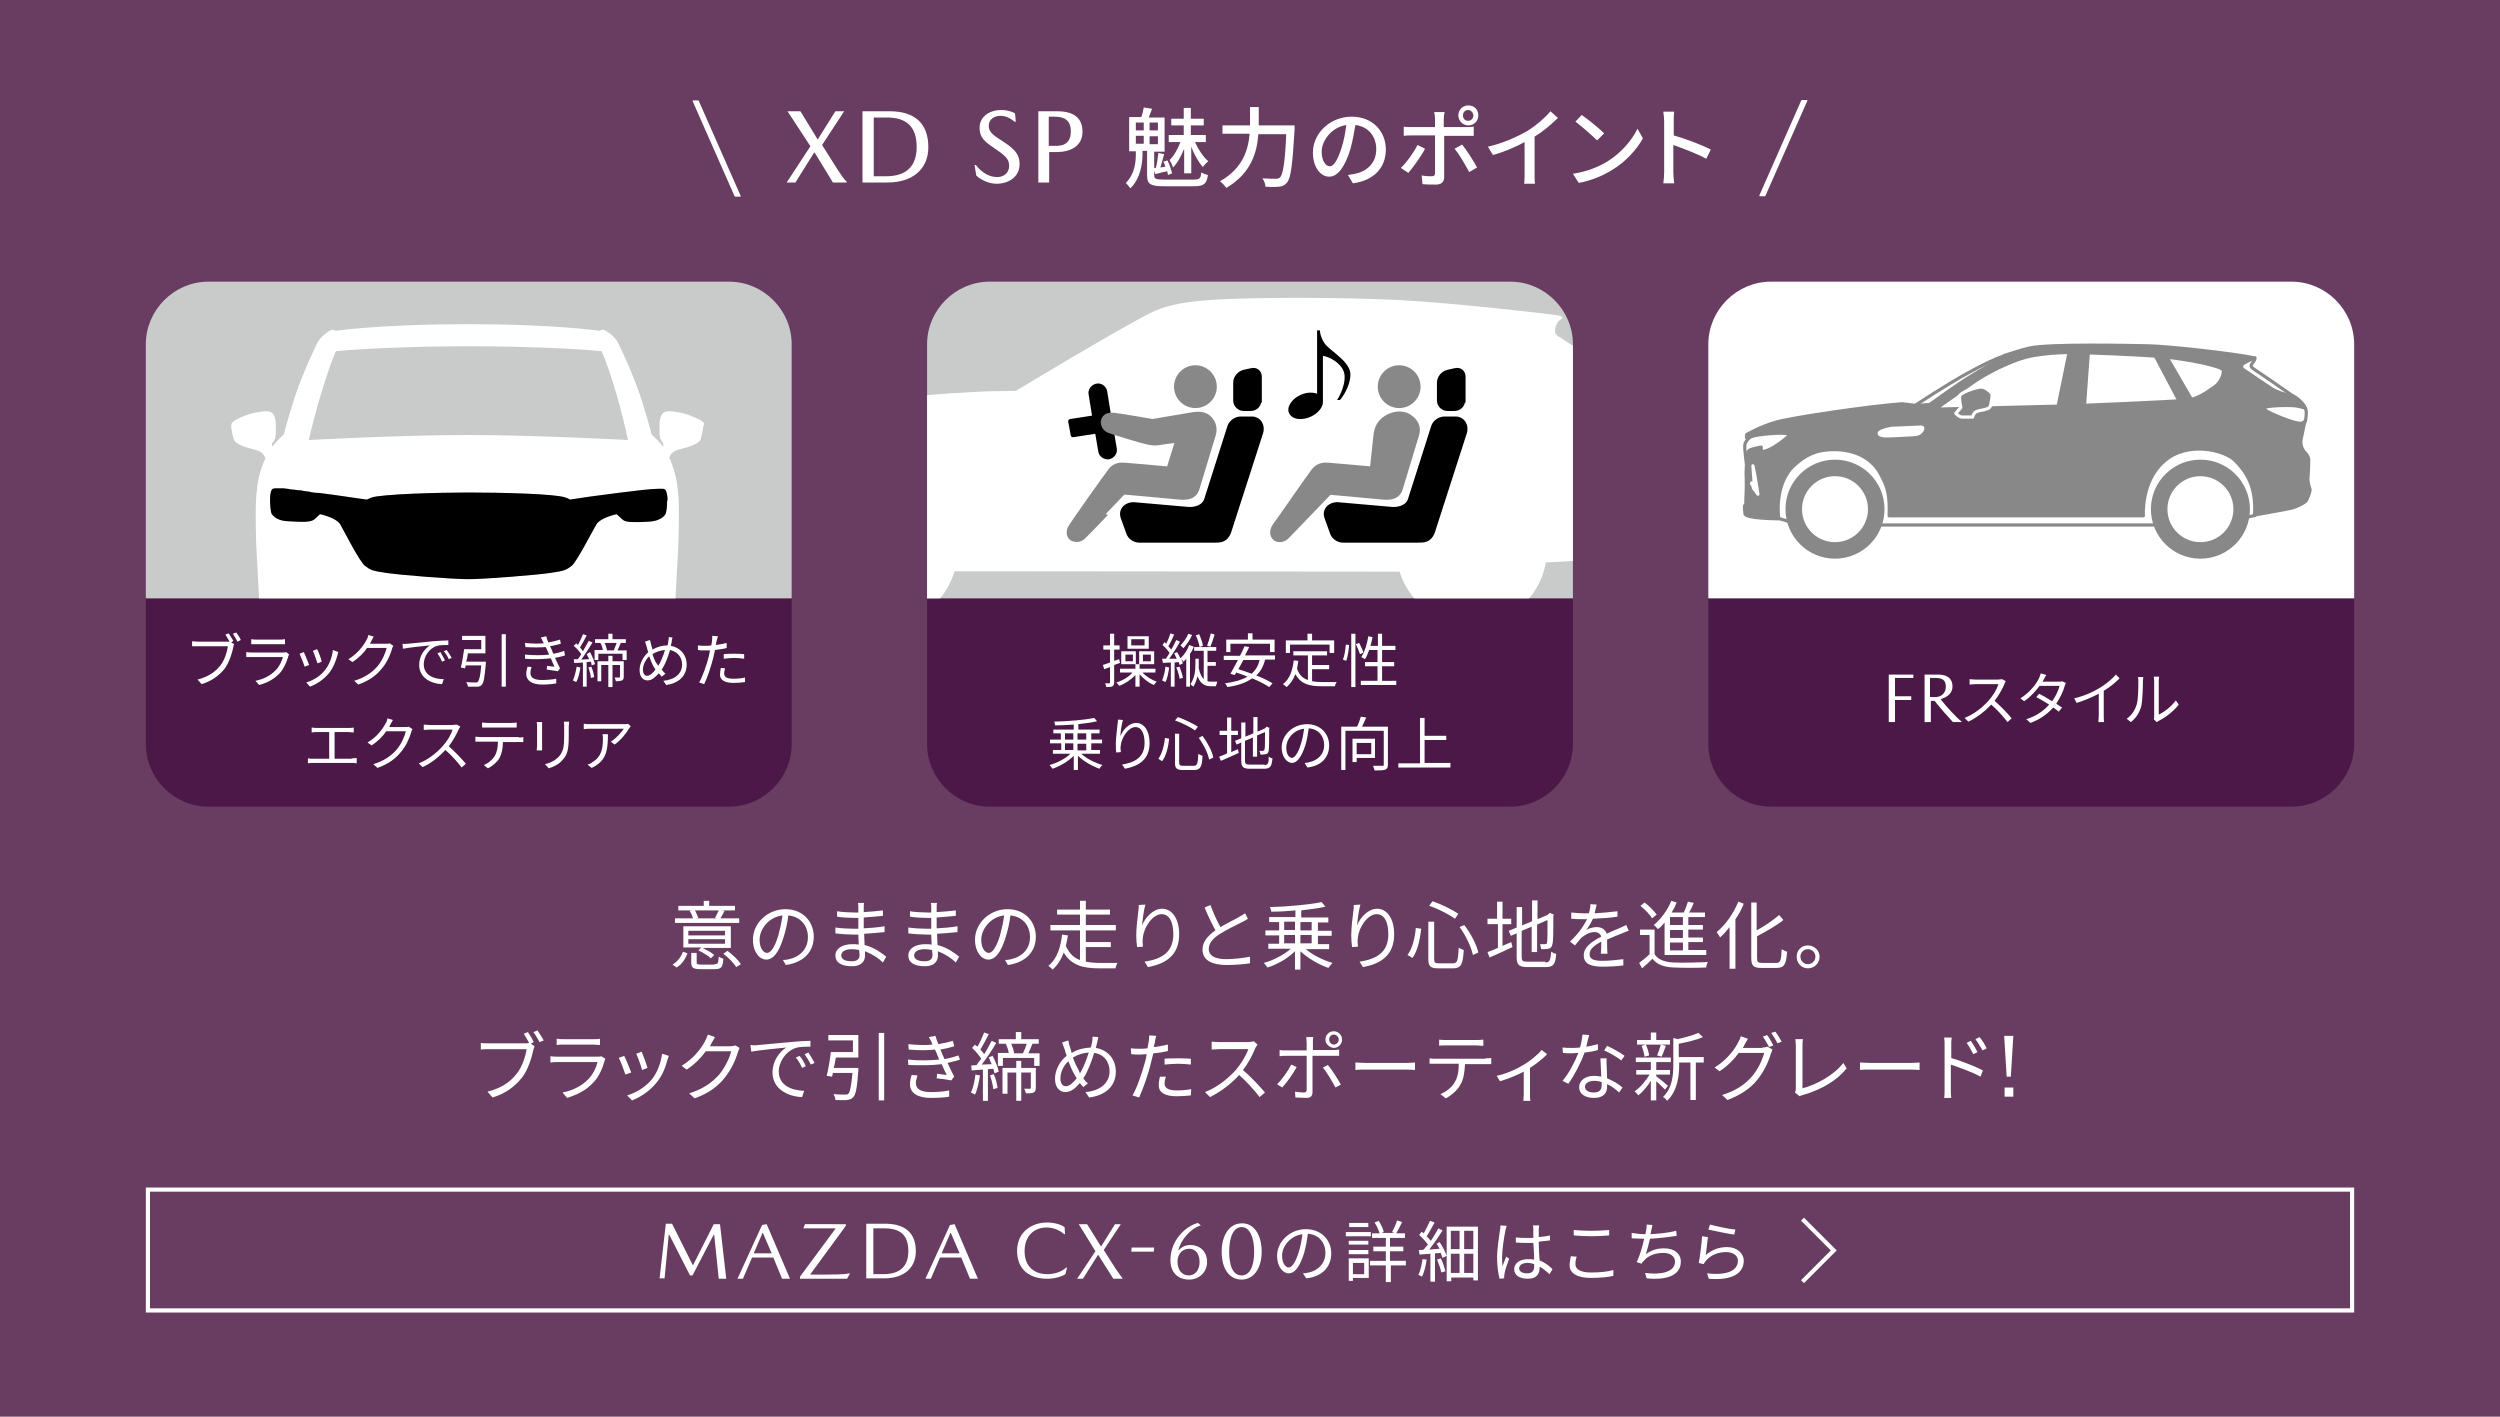 <?xml version="1.0" encoding="utf-8"?>
<!-- Generator: Adobe Illustrator 27.2.0, SVG Export Plug-In . SVG Version: 6.00 Build 0)  -->
<svg version="1.1" id="_レイヤー_1" xmlns="http://www.w3.org/2000/svg" xmlns:xlink="http://www.w3.org/1999/xlink" x="0px"
	 y="0px" width="600px" height="340px" viewBox="0 0 600 340" enable-background="new 0 0 600 340" xml:space="preserve">
<rect y="0" fill="#683D61" width="600" height="340"/>
<g>
	<g>
		<defs>
			<path id="SVGID_1_" d="M565,82.6c0-8.2-6.8-15-15-15H425c-8.2,0-15,6.8-15,15v96c0,8.2,6.8,15,15,15h125c8.2,0,15-6.8,15-15V82.6
				z"/>
		</defs>
		<clipPath id="SVGID_00000060735669773494497680000004866456247543403444_">
			<use xlink:href="#SVGID_1_"  overflow="visible"/>
		</clipPath>
		<g clip-path="url(#SVGID_00000060735669773494497680000004866456247543403444_)">
			<rect x="410" y="143.6" fill="#4B1848" width="155" height="50"/>
			<g>
				<g>
					<path fill="#FFFFFF" d="M459.2,162.7h-4.4v4.4h3.9v0.9h-3.9v5.3h-1.5v-11.4h5.9V162.7z"/>
					<path fill="#FFFFFF" d="M468.6,164.8c0,1.5-1.2,2.5-2.8,3v0.1c1.3,1.6,3.4,4,5,5.3v0.1h-2.1c-1.1-1.2-3-3.3-4.4-5.1h-0.9v5.1
						h-1.5v-11.4h2.8C466.9,161.8,468.6,162.5,468.6,164.8z M467,164.8c0-1.8-1.1-2.1-2.7-2.1h-1.1v4.6h1.4
						C466.2,167.2,467,166.1,467,164.8z"/>
					<path fill="#FFFFFF" d="M481.4,163.5c-0.1,0.1-0.3,0.4-0.3,0.6c-0.5,1.2-1.4,2.8-2.4,4.1c1.5,1.3,3.2,3.1,4.1,4.2l-1,0.9
						c-0.9-1.2-2.4-2.9-3.9-4.2c-1.5,1.6-3.4,3.1-5.5,4.1l-0.9-0.9c2.3-0.9,4.3-2.5,5.8-4.2c1-1.1,2-2.7,2.3-3.9h-5.5
						c-0.5,0-1.3,0.1-1.4,0.1V163c0.2,0,1,0.1,1.4,0.1h5.4c0.5,0,0.8-0.1,1-0.1L481.4,163.5z"/>
					<path fill="#FFFFFF" d="M495.8,163.9c-0.1,0.2-0.2,0.5-0.3,0.8c-0.3,1.2-1.1,2.8-2,4.2c0.5,0.3,1,0.7,1.4,0.9l-0.8,1
						c-0.3-0.3-0.8-0.6-1.3-1c-1.3,1.4-3,2.8-5.5,3.7l-1-0.9c2.4-0.7,4.3-2.1,5.5-3.5c-1.1-0.7-2.3-1.4-3.1-1.8l0.7-0.8
						c0.8,0.4,2,1.1,3.1,1.8c0.9-1.2,1.5-2.6,1.8-3.7h-4.8c-0.9,1.2-2.1,2.6-3.7,3.7l-0.9-0.7c2.4-1.5,3.9-3.6,4.5-4.9
						c0.1-0.3,0.3-0.8,0.4-1.1l1.3,0.4c-0.2,0.4-0.5,0.8-0.6,1.1c-0.1,0.2-0.2,0.3-0.3,0.5h3.8c0.4,0,0.7,0,0.9-0.1L495.8,163.9z"/>
					<path fill="#FFFFFF" d="M508.7,162.8c-1,1-2.3,2.1-3.8,3v6c0,0.5,0,1.2,0.1,1.5h-1.4c0-0.3,0.1-1,0.1-1.5v-5.3
						c-1.5,0.8-3.4,1.6-5.3,2.2l-0.6-1.1c2.3-0.5,4.7-1.6,6.3-2.6c1.4-0.9,2.9-2.1,3.7-3.1L508.7,162.8z"/>
					<path fill="#FFFFFF" d="M510.4,172.5c1.2-0.8,2-2.1,2.4-3.4c0.4-1.3,0.4-4.1,0.4-5.6c0-0.4,0-0.7-0.1-1h1.3
						c0,0.2-0.1,0.6-0.1,1c0,1.6-0.1,4.6-0.4,6c-0.4,1.5-1.3,2.9-2.5,3.8L510.4,172.5z M516.9,172.6c0.1-0.2,0.1-0.5,0.1-0.8v-8.4
						c0-0.5-0.1-0.9-0.1-1h1.3c0,0.1-0.1,0.5-0.1,1v8.1c1.3-0.6,3-1.9,4.1-3.4l0.7,1c-1.2,1.6-3.2,3.1-4.8,3.9
						c-0.2,0.1-0.3,0.2-0.5,0.3L516.9,172.6z"/>
				</g>
			</g>
			<rect x="410" y="67.6" fill="#FFFFFF" width="155" height="76"/>
			<g>
				
					<path fill="#888888" stroke="#888888" stroke-width="0.767" stroke-linecap="round" stroke-linejoin="round" stroke-miterlimit="10" d="
					M553.3,98c0,0-0.8-0.4-2.4-0.6c-1.6-0.2-7.5-0.1-7.6,0.6s5.9,3,7.2,3.3c1.3,0.4,2.4,0.4,2.7-0.3c-0.1,0.5-0.6,2.7-0.9,4.2
					c-0.3,1.5,0.2,2.6,0.8,3.3c0.6,0.6,1,1.3,1,1.8s-0.1,3.6-0.2,4.4s0.3,2.1,0.5,2.7c0.1,0.6-0.5,1.9-0.8,2.6s-2.7,1.7-3.4,1.9
					s-9.1,1.7-9.1,1.7c0.4-6.7-1.8-10.1-4.5-12.9c-2.6-2.8-11.7-4.9-17.2,0c-5.6,4.8-5,13.1-5,13.1h-61c0.1-4.6-0.1-6.7-2.4-10.6
					c-2.2-3.6-6.3-5.3-10.8-5.3s-6.9,1.4-9.5,3.7c-5.1,4.6-3.8,12.9-3.8,12.9s-8,0-8.1-1.2s-0.3-2.1,0.2-2.2c0,0,0-2,0.1-3.4
					c0.1-1.5-0.1-4.2,0-5.3s0.1-3.8,0.6-4.2c0.5-0.5,3-0.9,3-0.9v1.1c1.3-0.1,2.2-0.6,3.2-1.2s3.7-2.6,3.6-2.9s-1.8-0.4-3.5-0.3
					s-3.9,0.3-5,0.6c-1.1,0.3-1.6,0.5-1.8,0.5c-0.1,0,0-0.8,0-0.8s3.2-1.9,7.1-3s22.1-3.8,30.2-4.4l3.2,0.4l0,0l3.4-0.2
					c0,0,6.9-5,9.9-6.8s5.4-3.4,8.9-4.9l-0.8-0.1c0,0,3.8-1.3,6.1-1.8c5-1,23.6-0.6,28.5-0.5c4.9,0.1,20.9,1.9,25.4,2.9
					c0,0-2.8,1.2-3,1.6s0,1,0,1s6,4.1,7.1,4.8c1.1,0.7,3.3,1.5,5.1,1.7C550.5,95,552.8,96.5,553.3,98z"/>
				
					<circle fill="#888888" stroke="#888888" stroke-width="0.767" stroke-linecap="round" stroke-linejoin="round" stroke-miterlimit="10" cx="440.4" cy="122.2" r="11.5"/>
				
					<circle fill="#888888" stroke="#888888" stroke-width="0.767" stroke-linecap="round" stroke-linejoin="round" stroke-miterlimit="10" cx="528.1" cy="122.2" r="11.5"/>
				
					<circle fill="#FFFFFF" stroke="#888888" stroke-width="0.767" stroke-linecap="round" stroke-linejoin="round" stroke-miterlimit="10" cx="440.4" cy="122.2" r="8.3"/>
				
					<circle fill="#FFFFFF" stroke="#888888" stroke-width="0.767" stroke-linecap="round" stroke-linejoin="round" stroke-miterlimit="10" cx="528.1" cy="122.2" r="8.3"/>
				
					<path fill="none" stroke="#888888" stroke-width="0.767" stroke-linecap="round" stroke-linejoin="round" stroke-miterlimit="10" d="
					M420,104.9c0,0-0.9,0.8-1.2,1.6c-0.3,0.8,0.5,5.9,0.5,5.9"/>
				
					<path fill="#FFFFFF" stroke="#FFFFFF" stroke-width="0.767" stroke-linecap="round" stroke-linejoin="round" stroke-miterlimit="10" d="
					M451,104c0-0.6,2.4-1.1,3-1.2c0.6,0,6.6-0.3,7-0.3c0.5,0,0.6,0.3,0.4,0.6c-0.1,0.3-0.6,0.8-0.8,0.9c-0.2,0.2-0.8,0.2-1.1,0.3
					c-0.3,0-6.4,0.4-7.2,0.3S451,104.4,451,104z"/>
				
					<path fill="#FFFFFF" stroke="#888888" stroke-width="0.767" stroke-linecap="round" stroke-linejoin="round" stroke-miterlimit="10" d="
					M464.5,98.2c0,0,7.2-5.1,9.2-6.5c2.1-1.5,9-5.5,14.5-6.4s10.5-0.7,10.5-0.7s16.2,0.5,21.1,1.1c4.9,0.5,13.6,2.1,13.8,3.2
					c0.1,1.1-0.7,2.9-1.9,3.8c-1.2,0.8-3.6,2.8-6.4,3.3c-2.8,0.4-28.1,1.4-28.1,1.4L464.5,98.2z"/>
				
					<path fill="#888888" stroke="#FFFFFF" stroke-width="0.767" stroke-linecap="round" stroke-linejoin="round" stroke-miterlimit="10" d="
					M470.6,97.8c0,0-0.4-1.8-0.3-2.7c0.1-0.9,4-2.2,5.1-2.2c1.1-0.1,2.6,1.3,2.7,1.7c0.1,0.4-0.2,2.1-0.4,2.8
					c-0.2,0.7-1.1,0.8-1.8,1c-0.7,0.1-1.7,0.3-2,0.7c-0.3,0.4-0.5,1-0.5,1s-1.9,0-2.5,0c-0.7,0-1.5-0.9-1.5-0.9L470.6,97.8z"/>
				
					<path fill="none" stroke="#888888" stroke-width="0.767" stroke-linecap="round" stroke-linejoin="round" stroke-miterlimit="10" d="
					M481.2,85.3c-2.8,1-5.6,2.4-8.7,4.1c-5.5,3-12.7,7.8-12.7,7.8"/>
				
					<polygon fill="#888888" stroke="#888888" stroke-width="0.767" stroke-linecap="round" stroke-linejoin="round" stroke-miterlimit="10" points="
					500.3,97 501.2,84.6 496.6,84.5 494,97.2 				"/>
				
					<polygon fill="#888888" stroke="#888888" stroke-width="0.767" stroke-linecap="round" stroke-linejoin="round" stroke-miterlimit="10" points="
					520,85.6 517.2,85.3 522.8,95.9 525.8,95.6 				"/>
				
					<path fill="none" stroke="#888888" stroke-width="0.767" stroke-linecap="round" stroke-linejoin="round" stroke-miterlimit="10" d="
					M427.1,124.5c0,0,1.2,0.3,2.3,0.7"/>
				
					<line fill="none" stroke="#888888" stroke-width="0.767" stroke-linecap="round" stroke-linejoin="round" stroke-miterlimit="10" x1="451.4" y1="126" x2="517.1" y2="126"/>
				
					<line fill="none" stroke="#888888" stroke-width="0.767" stroke-linecap="round" stroke-linejoin="round" stroke-miterlimit="10" x1="541.2" y1="123.7" x2="539.4" y2="124.1"/>
				
					<path fill="#FFFFFF" stroke="#FFFFFF" stroke-width="0.767" stroke-linecap="round" stroke-linejoin="round" stroke-miterlimit="10" d="
					M420.7,111.8c0,0,0.3,1.4,0.5,2.5c0.2,1.2,0.7,4.3,0.7,4.3s-0.6-0.9-0.9-1.2c-0.3-0.3-0.3-1-0.3-1s-0.4-0.1-0.3-0.5h0.6
					L420.7,111.8z"/>
				
					<path fill="#888888" stroke="#888888" stroke-width="0.767" stroke-linecap="round" stroke-linejoin="round" stroke-miterlimit="10" d="
					M553.3,98c0.4,0.7,0.1,2.5,0,3.1"/>
				
					<path fill="none" stroke="#888888" stroke-width="0.767" stroke-linecap="round" stroke-linejoin="round" stroke-miterlimit="10" d="
					M541.2,85.9c0,0,0,0.5-0.3,0.8c-0.2,0.3-0.5,0.6-0.6,0.9s0.1,0.6,0.5,0.9c0.5,0.3,8.1,5.5,9.6,6.6"/>
			</g>
		</g>
	</g>
</g>
<g>
	<path fill="#FFFFFF" d="M167.6,24.1l0.1,0.1l10.1,22.9l-0.1,0.1h-1.2l-0.2-0.1l-10.1-22.9l0.1-0.1
		C166.3,24.1,167.6,24.1,167.6,24.1z"/>
	<path fill="#FFFFFF" d="M189,26.7h3.1l4.1,6.7h0.1l4.2-6.7h2.1l-5.3,8.1l3.6,5.7c1.1,1.7,1.7,2.6,2.3,3.1v0.2h-3.3l-4.4-7.2h-0.1
		l-4.5,7.2h-2.1l5.7-8.7L189,26.7z"/>
	<path fill="#FFFFFF" d="M222.8,35.3c0,5.5-4,8.5-9.8,8.5h-6V26.7h6.5C219.4,26.7,222.8,29.5,222.8,35.3z M220,35.3
		c0-4.8-2.3-7.1-7.2-7.1h-3.1v14.1h3C217.5,42.3,220,39.9,220,35.3z"/>
	<path fill="#FFFFFF" d="M240.1,27.8c-1.3,0-2.8,0.7-2.8,2.4c0,1.3,0.8,2.1,2.9,3.4c2.9,1.9,4.5,3.1,4.5,5.8c0,3.1-2.7,4.7-5.5,4.7
		c-2,0-3.9-1-4.9-2l-0.4-2.5h0.3c1.4,1.8,3.2,2.9,5.1,2.9c1.6,0,2.9-1,2.9-2.7c0-1.8-1.2-2.6-3.5-4.2c-2.4-1.6-3.6-2.6-3.6-4.9
		c0-3,2.8-4.3,5.1-4.3c1.6,0,2.7,0.4,3.4,0.8l0.2,2h-0.3C242.4,28.3,241.3,27.8,240.1,27.8z"/>
	<path fill="#FFFFFF" d="M259.8,31.6c0,3.5-2.9,4.9-6.3,4.9h-1.7v7.3h-2.6V26.7h4.5C257,26.7,259.8,27.8,259.8,31.6z M257,31.5
		c0-2.6-1.5-3.5-3.9-3.5h-1.4v7h1.4C255.5,35.1,257,34.2,257,31.5z"/>
	<path fill="#FFFFFF" d="M286.5,43.1c1.4,0,1.7-0.3,1.8-1.7c0.4,0.2,1.1,0.5,1.6,0.6c-0.3,2.1-0.9,2.7-3.4,2.7h-7.1
		c-3.3,0-4.1-0.5-4.1-2.6v-5.9h-1.1v0.7c0,2.2-0.4,5.8-2.9,8.3c-0.3-0.4-0.8-1-1.1-1.3c2.2-2.2,2.4-5.1,2.4-7v-0.6H271v-8.2h2.9
		c0.3-0.7,0.5-1.7,0.6-2.3l2,0.3l-0.8,2.1h3.8v8.2H277v3.9h0.4c0.3-1.1,0.5-2.6,0.6-3.6l1.4,0.3c-0.3,1-0.6,2.2-0.9,3.2l1.2-0.2
		c-0.1-0.4-0.3-0.8-0.5-1.2l1-0.3c0.5,1,0.9,2.3,1.1,3.1l-1,0.4c0-0.3-0.1-0.6-0.2-0.9c-1,0.2-1.9,0.4-2.8,0.7L277,41v1
		c0,0.9,0.3,1.1,2.4,1.1H286.5z M272.6,31.3h1.9v-1.9h-1.9V31.3z M272.6,34.5h1.9v-1.9h-1.9V34.5z M277.9,29.4h-2v1.9h2V29.4z
		 M277.9,32.7h-2v1.9h2V32.7z M284.1,35.9c-0.7,1.7-1.6,3.4-2.6,4.3c-0.1-0.5-0.5-1.3-0.8-1.8c1-0.9,2-2.7,2.6-4.3h-2.8v-1.7h3.6
		v-2.3h-3v-1.6h3v-2.6h1.7v2.6h3.1v1.6h-3.1v2.3h3.6v1.7h-2.6c0.8,1.8,2,3.6,3.2,4.6c-0.4,0.3-1,0.9-1.3,1.4c-1-1.1-2.1-3-2.8-4.9
		v6.4h-1.7v-5.7H284.1z"/>
	<path fill="#FFFFFF" d="M310.7,30.1c0,0,0,0.7,0,1c-0.5,8.5-0.9,11.6-1.8,12.7c-0.6,0.7-1.1,0.9-1.9,1s-2.1,0.1-3.3,0
		c0-0.6-0.3-1.4-0.7-2c1.4,0.1,2.7,0.1,3.2,0.1s0.7-0.1,1-0.3c0.7-0.7,1.2-3.5,1.5-10.4H302c-0.3,4.3-1.7,9.4-7.7,12.9
		c-0.3-0.5-1-1.2-1.5-1.6c5.5-3.1,6.8-7.6,7.1-11.4h-6.5v-2h6.6v-0.5v-3.9h2.1v3.9v0.5C302.1,30.1,310.7,30.1,310.7,30.1z"/>
	<path fill="#FFFFFF" d="M323.5,42c0.7-0.1,1.3-0.2,1.8-0.3c2.7-0.6,5-2.5,5-5.9c0-3-1.8-5.4-5-5.8c-0.3,1.9-0.7,3.9-1.2,5.8
		c-1.3,4.2-3,6.6-5.1,6.6s-3.9-2.3-3.9-5.8c0-4.6,4.1-8.6,9.3-8.6c5,0,8.2,3.5,8.2,7.9c0,4.3-2.8,7.4-7.9,8.1L323.5,42z M322,35.4
		c0.5-1.6,0.9-3.5,1.1-5.4c-3.7,0.6-5.9,3.9-5.9,6.4c0,2.4,1.1,3.5,1.9,3.5C320,40,321,38.6,322,35.4z"/>
	<path fill="#FFFFFF" d="M342,35.7c-0.9,1.8-2.9,4.5-4,5.8l-1.8-1.2c1.4-1.3,3.1-3.7,4-5.5L342,35.7z M346.6,32.5v10
		c0,1.1-0.6,1.8-2,1.8c-1,0-2.2,0-3.2-0.1l-0.2-2.1c0.9,0.2,1.8,0.2,2.4,0.2s0.8-0.2,0.8-0.8v-9h-5.6c-0.7,0-1.3,0-1.9,0.1v-2.2
		c0.6,0.1,1.2,0.1,1.9,0.1h5.6v-2c0-0.5-0.1-1.3-0.2-1.6h2.5c-0.1,0.3-0.2,1.2-0.2,1.7v1.9h5.3c0.5,0,1.3,0,1.9-0.1v2.2
		c-0.6,0-1.3,0-1.8,0h-5.3V32.5z M350.9,34.7c1.1,1.3,2.8,4,3.6,5.5l-1.9,1.1c-0.9-1.7-2.4-4.3-3.5-5.6L350.9,34.7z M350,27.7
		c0-1.3,1-2.4,2.4-2.4s2.4,1,2.4,2.4s-1.1,2.4-2.4,2.4S350,29,350,27.7z M351.1,27.7c0,0.7,0.5,1.3,1.2,1.3s1.3-0.5,1.3-1.3
		c0-0.7-0.6-1.3-1.3-1.3S351.1,27,351.1,27.7z"/>
	<path fill="#FFFFFF" d="M368.3,41.6c0,0.9,0,2,0.1,2.5h-2.6c0.1-0.5,0.1-1.6,0.1-2.5v-7.5c-2.2,1.2-5,2.4-7.6,3.1l-1.2-2
		c3.6-0.8,7.1-2.4,9.5-3.8c2.1-1.3,4.3-3.2,5.5-4.7l1.8,1.6c-1.5,1.5-3.5,3.2-5.6,4.5L368.3,41.6L368.3,41.6z"/>
	<path fill="#FFFFFF" d="M385.7,38.8c3.4-2.1,6-5.2,7.3-7.9l1.3,2.3c-1.5,2.7-4.1,5.6-7.4,7.6c-2.1,1.3-4.8,2.5-8,3.1l-1.4-2.2
		C380.9,41.2,383.7,40,385.7,38.8z M385,32l-1.7,1.7c-1.1-1.1-3.7-3.4-5.2-4.5l1.5-1.6C381.1,28.6,383.8,30.8,385,32z"/>
	<path fill="#FFFFFF" d="M409.5,38.1c-2.2-1.2-5.6-2.5-7.9-3.3v6.5c0,0.7,0.1,1.9,0.2,2.7h-2.6c0.1-0.7,0.2-1.9,0.2-2.7V29.2
		c0-0.7-0.1-1.6-0.2-2.4h2.6c-0.1,0.7-0.1,1.6-0.1,2.4v3.3c2.8,0.8,6.8,2.3,8.9,3.4L409.5,38.1z"/>
	<path fill="#FFFFFF" d="M422.2,47l10.1-22.9l0.2-0.1h1.2l0.1,0.1L423.7,47l-0.1,0.1h-1.2L422.2,47z"/>
</g>
<g>
	<g>
		<g>
			<g>
				<path fill="#FFFFFF" d="M564,286v28H36v-28H564 M565,285H35v30h530V285L565,285z"/>
			</g>
		</g>
		<g>
			<path fill="#FFFFFF" d="M166.3,303.7l5-9.9h1.5l1.5,13.1h-1.8l-1.1-10.6h-0.1l-5.1,9.8h-0.6l-5-9.8h-0.1l-1,10.5h-1.2l1.5-13.1
				h1.5L166.3,303.7L166.3,303.7z"/>
			<path fill="#FFFFFF" d="M180.5,301.8l-2.2,5.1H177l5.9-12.9l1.1-0.2l5.6,13.1h-1.9l-2.1-5.1H180.5z M185.2,300.8l-2.1-4.9H183
				l-2.1,4.9H185.2z"/>
			<path fill="#FFFFFF" d="M203,293.8v0.4l-8.5,11.6v0.1c6.5,0,7.8,0,9.4-0.3h0.1l-0.7,1.3H192v-0.5l8.5-11.5v-0.1h-7.7l0.4-1H203z"
				/>
			<path fill="#FFFFFF" d="M219.8,300.3c0,4.2-3.1,6.5-7.5,6.5h-4.4v-13.1h4.9C217.2,293.8,219.8,295.9,219.8,300.3z M218,300.3
				c0-3.9-1.9-5.5-5.8-5.5h-2.6v11h2.4C215.9,305.8,218,304,218,300.3z"/>
			<path fill="#FFFFFF" d="M225.6,301.8l-2.2,5.1h-1.3L228,294l1.1-0.2l5.6,13.1h-1.9l-2.1-5.1H225.6z M230.3,300.8l-2.1-4.9h-0.1
				l-2.1,4.9H230.3z"/>
			<path fill="#FFFFFF" d="M251.2,294.6c-2.9,0-5.3,1.9-5.3,5.7c0,3.9,2.6,5.5,5.4,5.5c2.1,0,3.6-0.7,4.6-1.6h0.2l-0.4,1.6
				c-0.9,0.6-2.6,1.1-4.4,1.1c-4.2,0-7.2-2.2-7.2-6.7s3.5-6.8,7.2-6.8c1.8,0,3.3,0.5,4.2,1.1l0.1,1.7h-0.2
				C254.5,295.4,253,294.6,251.2,294.6z"/>
			<path fill="#FFFFFF" d="M258.9,293.8h2l3.3,5.3h0.1l3.3-5.3h1.4l-4.1,6.2l2.8,4.4c0.9,1.3,1.3,1.9,1.7,2.4v0.1h-2.2l-3.6-5.7
				h-0.1l-3.6,5.7h-1.4l4.4-6.6L258.9,293.8z"/>
			<path fill="#FFFFFF" d="M276.9,300.4h-5.4l0.1-1h5.4L276.9,300.4z"/>
			<path fill="#FFFFFF" d="M285.7,298.8c2.1,0,4,1.4,4,4.1c0,2.4-1.9,4.2-4.3,4.2c-2.5,0-4.5-1.5-4.5-4.7c0-4.7,3.6-8.1,6.6-8.9
				l0.7,0.6c-2.5,0.7-4.9,3.6-5.4,6h0.1C283.4,299.4,284.4,298.8,285.7,298.8z M285.3,306.1c1.7,0,2.6-1.5,2.6-3.2
				c0-1.9-0.9-3.2-2.5-3.2s-2.8,1.2-2.8,3.1S283.6,306.1,285.3,306.1z"/>
			<path fill="#FFFFFF" d="M302.8,300.4c0,4.1-2,6.7-4.8,6.7c-2.9,0-4.8-2.5-4.8-6.7c0-4.1,2-6.8,4.8-6.8
				C300.9,293.5,302.8,296.3,302.8,300.4z M295,300.4c0,3.6,1,5.7,3,5.7c1.9,0,3-2.1,3-5.7c0-3.5-1.1-5.9-3-5.9S295,296.8,295,300.4
				z"/>
			<path fill="#FFFFFF" d="M312.7,305.6c0.5,0,1-0.1,1.4-0.2c2-0.4,4-2,4-4.7c0-2.4-1.5-4.4-4.2-4.6c-0.2,1.5-0.5,3.1-0.9,4.6
				c-1,3.2-2.2,4.9-3.7,4.9c-1.4,0-2.8-1.6-2.8-4.2c0-3.4,3.1-6.4,6.9-6.4c3.7,0,6.1,2.6,6.1,5.8c0,3.3-2.2,5.6-6,6L312.7,305.6z
				 M311.7,300.5c0.4-1.3,0.7-2.8,0.9-4.3c-3,0.4-4.9,3-4.9,5.1c0,2,0.9,2.9,1.6,2.9C310,304.2,310.9,303.1,311.7,300.5z"/>
			<path fill="#FFFFFF" d="M329,296.7h-6v-1h6V296.7z M328.4,306.7h-3.7v0.7h-1V302h4.8v4.7H328.4z M323.7,297.8h4.7v0.9h-4.7V297.8
				z M323.7,300h4.7v1h-4.7V300z M328.4,294.5h-4.6v-1h4.6V294.5z M324.7,303.1v2.7h2.7v-2.7H324.7z M337.6,303.7h-3.8v4h-1.2v-4
				h-3.8v-1.1h3.8v-2.3h-3v-1.1h3v-2.1h-3.3V296h1.8c-0.2-0.8-0.7-1.8-1.2-2.6l1-0.4c0.5,0.8,1.1,2,1.2,2.7l-0.6,0.2h3.2l-0.6-0.2
				c0.4-0.8,1-2,1.2-2.8l1.2,0.4c-0.4,0.9-1,2-1.4,2.7h2.1v1.1h-3.6v2.1h3.2v1.1h-3.2v2.3h3.8v1.1H337.6z"/>
			<path fill="#FFFFFF" d="M345.5,298.1c0.7,1,1.4,2.4,1.7,3.3l-1,0.5c-0.1-0.3-0.3-0.8-0.4-1.2l-1.4,0.1v6.8h-1.1v-6.7l-2.6,0.2
				l-0.2-1.1c0.4,0,0.8,0,1.2-0.1c0.3-0.4,0.6-0.8,1-1.2c-0.5-0.7-1.3-1.6-2.1-2.3l0.6-0.8c0.2,0.1,0.3,0.3,0.5,0.4
				c0.5-0.9,1.1-2.1,1.5-3l1.1,0.4c-0.6,1.1-1.3,2.4-1.9,3.3c0.4,0.4,0.7,0.8,1,1.1c0.7-1,1.3-2.1,1.8-3l1,0.5
				c-0.9,1.5-2.1,3.2-3.2,4.6l2.5-0.2c-0.2-0.4-0.5-0.9-0.7-1.2L345.5,298.1z M342.4,302.3c-0.2,1.5-0.6,3-1.1,4.1
				c-0.2-0.1-0.7-0.4-0.9-0.4c0.5-1,0.8-2.4,1-3.8L342.4,302.3z M345.8,302c0.5,1,0.9,2.3,1.1,3.1l-1,0.3c-0.1-0.8-0.6-2.1-1-3.1
				L345.8,302z M354.7,294.3v13h-1.1v-0.7h-5.3v0.9h-1.1v-13.1h7.5V294.3z M348.2,295.4v4.4h2.1v-4.4H348.2z M348.2,305.5h2.1v-4.6
				h-2.1V305.5z M353.6,295.4h-2.2v4.4h2.2V295.4z M353.6,305.5v-4.6h-2.2v4.6H353.6z"/>
			<path fill="#FFFFFF" d="M361.6,294.2c-0.1,0.3-0.2,0.8-0.3,1.1c-0.3,1.5-0.8,4.6-0.8,6.4c0,0.8,0,1.4,0.1,2.2
				c0.3-0.7,0.6-1.7,0.9-2.3l0.7,0.5c-0.4,1.1-1,2.7-1.1,3.5c0,0.2-0.1,0.5-0.1,0.7s0,0.4,0,0.5l-1.1,0.1c-0.3-1.1-0.6-2.9-0.6-5
				c0-2.3,0.5-5.3,0.7-6.7c0.1-0.4,0.1-0.8,0.1-1.1L361.6,294.2z M371.9,305.8c-0.8-0.7-1.6-1.4-2.4-1.8v0.3c0,1.3-0.6,2.6-2.8,2.6
				c-2.1,0-3.3-0.9-3.3-2.3c0-1.3,1.2-2.4,3.3-2.4c0.5,0,1,0,1.5,0.1c0-1.2-0.1-2.7-0.2-4c-0.5,0-1,0-1.5,0c-0.9,0-1.7,0-2.7-0.1
				V297c0.9,0.1,1.8,0.1,2.7,0.1c0.5,0,1,0,1.5,0v-2c0-0.3,0-0.7-0.1-1h1.5c0,0.3-0.1,0.6-0.1,0.9c0,0.4,0,1.2,0,1.9
				c1-0.1,1.9-0.2,2.7-0.4v1.2c-0.9,0.1-1.8,0.2-2.7,0.3c0,1.6,0.1,3.2,0.2,4.5c1.3,0.5,2.3,1.3,3.1,2.1L371.9,305.8z M368.2,303.4
				c-0.5-0.2-1.1-0.3-1.6-0.3c-1.2,0-2,0.5-2,1.3s0.8,1.2,1.9,1.2c1.3,0,1.7-0.7,1.7-1.7C368.2,303.8,368.2,303.6,368.2,303.4z"/>
			<path fill="#FFFFFF" d="M378.4,301.6c-0.2,0.6-0.3,1.2-0.3,1.8c0,1.2,1.2,2,3.7,2c2.2,0,4.2-0.2,5.4-0.6v1.4
				c-1.1,0.3-3.2,0.5-5.4,0.5c-3.2,0-5.1-1.1-5.1-3c0-0.8,0.2-1.6,0.3-2.2L378.4,301.6z M377.7,295.2c1.2,0.1,2.6,0.2,4.2,0.2
				c1.5,0,3.1-0.1,4.3-0.2v1.3c-1.1,0.1-2.8,0.2-4.3,0.2c-1.6,0-2.9-0.1-4.2-0.2V295.2z"/>
			<path fill="#FFFFFF" d="M402.4,296.6c-1.9,0.3-4.4,0.6-6.4,0.7c-0.3,1.3-0.7,2.8-1,3.7c1.4-1,2.7-1.4,4.4-1.4c2.5,0,4,1.3,4,3.2
				c0,3.3-3.4,4.5-8.2,4l-0.4-1.3c3.6,0.5,7.2-0.1,7.2-2.7c0-1.2-1-2.1-2.8-2.1c-1.9,0-3.6,0.6-4.7,1.9c-0.2,0.2-0.4,0.4-0.5,0.7
				l-1.2-0.4c0.8-1.6,1.4-3.8,1.8-5.6l0,0c-1.1,0-2.1-0.1-3-0.1v-1.3c0.8,0.1,2,0.3,3,0.3h0.3c0.1-0.4,0.1-0.8,0.2-1
				c0.1-0.5,0.1-0.9,0.1-1.3l1.4,0.1c-0.1,0.4-0.2,0.9-0.3,1.3c0,0.2-0.1,0.6-0.2,0.9c1.9-0.1,4.2-0.3,6.2-0.8L402.4,296.6z"/>
			<path fill="#FFFFFF" d="M409.4,301.2c1.5-1.3,3.2-1.9,5.1-1.9c2.4,0,4,1.5,4,3.3c0,2.8-2.5,4.8-8.4,4.3l-0.4-1.3
				c5,0.6,7.4-0.8,7.4-3c0-1.3-1.2-2.1-2.8-2.1c-2.1,0-3.8,0.8-4.9,2.1c-0.2,0.3-0.4,0.5-0.5,0.8l-1.2-0.3c0.3-1.4,0.7-4.8,0.8-6.4
				l1.4,0.2C409.8,297.9,409.5,300.2,409.4,301.2z M410.4,293.9c1.4,0.4,4.7,1.1,6.1,1.2l-0.3,1.2c-1.5-0.2-4.9-0.9-6.2-1.2
				L410.4,293.9z"/>
		</g>
		<polyline fill="none" stroke="#FFFFFF" stroke-miterlimit="10" points="432.6,292.6 440.1,300.1 432.6,307.6 		"/>
	</g>
</g>
<g>
	<g>
		<defs>
			<path id="SVGID_00000173878424304254807360000012549149970665767348_" d="M190,82.6c0-8.2-6.8-15-15-15H50c-8.2,0-15,6.8-15,15
				v96c0,8.2,6.8,15,15,15h125c8.2,0,15-6.8,15-15V82.6z"/>
		</defs>
		<clipPath id="SVGID_00000099640955115402579780000012343591931819926718_">
			<use xlink:href="#SVGID_00000173878424304254807360000012549149970665767348_"  overflow="visible"/>
		</clipPath>
		<g clip-path="url(#SVGID_00000099640955115402579780000012343591931819926718_)">
			<rect x="35" y="143.6" fill="#4B1848" width="155" height="50"/>
			<g>
				<g>
					<path fill="#FFFFFF" d="M55.5,154.2l0.7,0.4c-0.1,0.2-0.2,0.4-0.2,0.7c-0.3,1.5-1,3.7-2.1,5.2c-1.3,1.6-3,2.9-5.5,3.7l-1-1.1
						c2.7-0.7,4.3-1.9,5.5-3.4c1-1.3,1.6-3.2,1.8-4.6h-7.2c-0.5,0-1,0-1.4,0v-1.2c0.4,0,0.9,0.1,1.4,0.1h7c0.2,0,0.4,0,0.6,0
						c-0.3-0.5-0.7-1.2-1-1.7l0.8-0.3c0.3,0.5,0.8,1.3,1.1,1.8L55.5,154.2z M56.7,151.8c0.4,0.5,0.9,1.3,1.1,1.8L57,154
						c-0.3-0.6-0.8-1.4-1.1-1.9L56.7,151.8z"/>
					<path fill="#FFFFFF" d="M69.4,157.1c-0.1,0.1-0.2,0.3-0.2,0.4c-0.4,1.4-1,2.8-2,4c-1.5,1.6-3.2,2.4-5,2.9l-0.9-1
						c2-0.4,3.7-1.3,4.9-2.6c0.9-0.9,1.4-2.1,1.7-3.1h-7.4c-0.3,0-0.9,0-1.4,0v-1.2c0.5,0.1,1,0.1,1.4,0.1h7.4c0.3,0,0.6,0,0.8-0.1
						L69.4,157.1z M60.3,153.4c0.4,0.1,0.8,0.1,1.3,0.1h5.5c0.4,0,0.9,0,1.3-0.1v1.2c-0.3,0-0.8,0-1.3,0h-5.5c-0.4,0-0.9,0-1.3,0
						V153.4z"/>
					<path fill="#FFFFFF" d="M74.2,159.6l-1.1,0.4c-0.2-0.7-1-2.7-1.2-3.1l1-0.4C73.2,157,73.9,158.9,74.2,159.6z M81.2,156.5
						c-0.1,0.3-0.2,0.5-0.2,0.7c-0.4,1.5-1,3-2,4.3c-1.3,1.6-3,2.7-4.6,3.3l-0.9-1c1.6-0.5,3.4-1.5,4.5-3c1-1.2,1.7-3,1.9-4.8
						L81.2,156.5z M77.2,158.8l-1,0.4c-0.2-0.6-0.8-2.4-1.1-3l1-0.4C76.4,156.3,77.1,158.1,77.2,158.8z"/>
					<path fill="#FFFFFF" d="M94.4,155c-0.1,0.2-0.3,0.5-0.3,0.7c-0.4,1.4-1.2,3.3-2.5,4.8c-1.3,1.6-2.9,2.8-5.6,3.8l-1-0.9
						c2.6-0.8,4.3-2,5.6-3.5c1.1-1.3,1.9-3.1,2.2-4.4h-4.7c-0.8,1.2-2,2.4-3.5,3.4l-1-0.7c2.4-1.4,3.8-3.5,4.4-4.7
						c0.2-0.2,0.3-0.7,0.4-1.1l1.3,0.4c-0.2,0.4-0.5,0.8-0.6,1.1c-0.1,0.2-0.2,0.4-0.3,0.6h3.8c0.4,0,0.7,0,0.9-0.1L94.4,155z"/>
					<path fill="#FFFFFF" d="M97.8,154.5c0.9-0.1,3.5-0.3,6.1-0.6c1.5-0.1,2.8-0.2,3.7-0.2v1.1c-0.8,0-2,0-2.7,0.2
						c-2,0.6-3.2,2.7-3.2,4.4c0,2.7,2.5,3.6,4.8,3.6l-0.4,1.2c-2.6-0.1-5.5-1.5-5.5-4.6c0-2.2,1.3-3.9,2.6-4.7
						c-1.2,0.1-5,0.5-6.5,0.8l-0.1-1.2C97.1,154.6,97.5,154.5,97.8,154.5z M106.8,158.5l-0.7,0.3c-0.3-0.7-0.7-1.4-1.1-2l0.7-0.3
						C106,157,106.5,157.9,106.8,158.5z M108.4,157.9l-0.7,0.3c-0.3-0.7-0.7-1.4-1.2-1.9l0.7-0.3
						C107.5,156.4,108.1,157.3,108.4,157.9z"/>
					<path fill="#FFFFFF" d="M116.6,158.8c0,0,0,0.3,0,0.5c-0.3,3.3-0.5,4.6-1,5.1c-0.3,0.3-0.6,0.4-1.1,0.4c-0.4,0-1.3,0-2.2,0
						c0-0.3-0.2-0.8-0.4-1.1c0.9,0.1,1.8,0.1,2.2,0.1c0.3,0,0.5,0,0.6-0.2c0.3-0.3,0.6-1.4,0.8-3.9h-3.7c-0.1,0.2-0.1,0.5-0.2,0.7
						l-1-0.2c0.3-1.2,0.6-3,0.8-4.4h4.1v-2.2h-4.6v-1h5.6v4.2h-4.2c-0.1,0.7-0.2,1.3-0.4,2L116.6,158.8L116.6,158.8z M121.4,152.2
						v12.6h-1v-12.6H121.4z"/>
					<path fill="#FFFFFF" d="M135.6,157.3c-0.6,0.2-1.4,0.4-2.4,0.6c0.4,0.9,0.9,1.8,1.2,2.5l-0.5,0.7c-0.7-0.1-1.8-0.3-2.7-0.4
						l0.1-0.9c0.7,0.1,1.3,0.2,1.8,0.2c-0.3-0.5-0.6-1.3-0.9-2c-1.8,0.2-4.1,0.3-6.2,0.1v-1c2.1,0.2,4.2,0.2,5.8,0l-0.5-1.1
						c-0.1-0.2-0.2-0.5-0.3-0.7c-1.4,0.1-3.2,0.1-4.9,0l-0.1-1c1.7,0.2,3.2,0.2,4.5,0.1c-0.1-0.2-0.1-0.3-0.2-0.4
						c-0.2-0.4-0.3-0.7-0.5-1l1.3-0.3c0.1,0.5,0.3,1,0.5,1.5c1-0.2,1.9-0.4,2.8-0.7l0.2,1c-0.7,0.2-1.6,0.4-2.6,0.6l0.3,0.6
						c0.1,0.3,0.3,0.7,0.5,1.2c1.1-0.2,1.9-0.4,2.6-0.7L135.6,157.3z M127.6,160.1c-0.2,0.4-0.3,1-0.3,1.4c0,1.1,0.8,1.7,2.8,1.7
						c1.1,0,2.4-0.1,3.4-0.3v1.1c-0.9,0.2-2.2,0.3-3.3,0.3c-2.5,0-3.9-0.9-3.9-2.6c0-0.6,0.2-1.2,0.3-1.7L127.6,160.1z"/>
					<path fill="#FFFFFF" d="M139.3,160.2c-0.2,1.3-0.5,2.6-1,3.5c-0.2-0.1-0.6-0.3-0.8-0.4c0.4-0.9,0.7-2.1,0.9-3.3L139.3,160.2z
						 M141.6,156.5c0.5,0.9,1,2.1,1.2,2.9l-0.8,0.3c0-0.3-0.1-0.6-0.2-0.9l-1,0.1v5.9h-0.9V159c-0.8,0.1-1.5,0.1-2.1,0.1l-0.1-0.9
						c0.3,0,0.7,0,1,0c0.3-0.4,0.5-0.7,0.8-1.2c-0.4-0.6-1.1-1.4-1.8-2l0.6-0.6c0.1,0.1,0.3,0.3,0.4,0.4c0.4-0.8,1-1.9,1.2-2.6
						l0.9,0.3c-0.5,1-1.1,2.1-1.6,2.9c0.3,0.3,0.5,0.6,0.7,0.9c0.5-0.9,1-1.8,1.4-2.5l0.9,0.4c-0.8,1.3-1.8,2.9-2.7,4.1l1.9-0.1
						c-0.2-0.4-0.4-0.8-0.6-1.2L141.6,156.5z M141.9,160c0.4,0.8,0.6,1.8,0.7,2.5l-0.8,0.2c0-0.7-0.3-1.7-0.6-2.5L141.9,160z
						 M150.4,156v2.4h-1v-1.5h-5.8v1.5h-0.9V156h2c-0.1-0.5-0.3-1.2-0.6-1.7h0.1h-1.4v-0.9h3.2v-1.3h1v1.3h3.2v0.9H149
						c-0.3,0.6-0.5,1.2-0.8,1.8h2.2V156z M149.7,162.4c0,0.4-0.1,0.7-0.4,0.9c-0.3,0.1-0.8,0.2-1.5,0.2c0-0.3-0.2-0.6-0.3-0.9
						c0.5,0,0.9,0,1.1,0c0.1,0,0.2,0,0.2-0.2v-2.8H147v5.3h-1v-5.3h-1.7v3.9h-0.9v-4.8h2.6v-1.3h1v1.3h2.7L149.7,162.4L149.7,162.4z
						 M145.1,154.3c0.3,0.6,0.5,1.3,0.6,1.8h1.6c0.2-0.5,0.5-1.2,0.7-1.8H145.1z"/>
					<path fill="#FFFFFF" d="M161.4,153c-0.1,0.3-0.2,0.8-0.2,1.1c-0.1,0.3-0.1,0.6-0.2,0.9c2.2,0.4,3.8,2.1,3.8,4.5
						c0,2.8-2,4.5-4.9,4.9l-0.7-1c2.9-0.3,4.5-1.8,4.5-3.9c0-1.8-1.1-3.1-2.9-3.5c-0.5,1.8-1.2,3.6-2,4.7c0.3,0.4,0.6,0.7,0.9,1
						l-0.9,0.7c-0.2-0.3-0.4-0.5-0.7-0.8c-0.9,1-1.7,1.7-2.7,1.7c-1.1,0-1.9-0.9-1.9-2.5s0.9-3.2,2.1-4.3c-0.2-0.4-0.3-0.9-0.4-1.3
						c-0.1-0.4-0.3-0.9-0.4-1.2l1.2-0.4c0.1,0.4,0.2,0.8,0.3,1.2c0.1,0.3,0.2,0.7,0.3,1.1c1.2-0.7,2.4-1,3.6-1
						c0.1-0.3,0.2-0.7,0.2-1c0.1-0.3,0.1-0.7,0.1-1L161.4,153z M157.3,160.7c-0.1-0.2-0.2-0.4-0.3-0.5c-0.4-0.6-0.8-1.6-1.2-2.7
						c-0.9,0.9-1.5,2.1-1.5,3.2c0,0.9,0.4,1.5,1,1.5C156,162.2,156.7,161.5,157.3,160.7z M158,159.8c0.6-1,1.2-2.4,1.6-3.8
						c-1.1,0.1-2.1,0.4-3,1c0.3,1,0.7,1.9,1.1,2.4C157.8,159.5,157.9,159.6,158,159.8z"/>
					<path fill="#FFFFFF" d="M174.5,155.5c-0.9,0.2-1.9,0.4-2.9,0.5c-0.1,0.6-0.3,1.2-0.4,1.8c-0.5,2-1.4,4.8-2.2,6.4l-1.2-0.4
						c0.8-1.4,1.8-4.2,2.3-6.2c0.1-0.5,0.2-1,0.3-1.5c-0.4,0-0.9,0-1.3,0c-0.6,0-1.1,0-1.6-0.1v-1.1c0.7,0.1,1.2,0.1,1.7,0.1
						s1,0,1.5-0.1c0.1-0.5,0.2-0.9,0.2-1.2c0-0.4,0.1-0.9,0-1.1l1.4,0.1c-0.1,0.3-0.2,0.8-0.3,1.1l-0.2,1c0.9-0.1,1.8-0.3,2.6-0.5
						v1.2H174.5z M174,160.4c-0.1,0.5-0.2,0.9-0.2,1.2c0,0.7,0.3,1.3,2.3,1.3c0.9,0,1.9-0.1,2.7-0.3v1.1c-0.7,0.1-1.7,0.2-2.7,0.2
						c-2.2,0-3.3-0.7-3.3-2c0-0.5,0.1-1,0.2-1.6L174,160.4z M173.7,157c0.7-0.1,1.6-0.1,2.5-0.1c0.8,0,1.7,0,2.4,0.1v1.1
						c-0.7-0.1-1.5-0.2-2.3-0.2c-0.9,0-1.7,0.1-2.6,0.2L173.7,157L173.7,157z"/>
					<path fill="#FFFFFF" d="M84.4,182c0.4,0,0.8,0,1.2-0.1v1.3c-0.4-0.1-0.9-0.1-1.2-0.1h-9.3c-0.4,0-0.8,0-1.2,0.1V182
						c0.4,0.1,0.9,0.1,1.2,0.1H79v-6.4h-3c-0.3,0-0.8,0-1.2,0.1v-1.2c0.4,0.1,0.9,0.1,1.2,0.1h7.7c0.4,0,0.9,0,1.2-0.1v1.2
						c-0.4,0-0.8-0.1-1.2-0.1h-3.4v6.4h4.1V182z"/>
					<path fill="#FFFFFF" d="M99,175c-0.1,0.2-0.3,0.5-0.3,0.7c-0.4,1.4-1.2,3.3-2.5,4.8c-1.3,1.6-2.9,2.8-5.6,3.8l-1-0.9
						c2.6-0.8,4.3-2,5.6-3.5c1.1-1.3,1.9-3.1,2.2-4.4h-4.7c-0.8,1.2-2,2.4-3.5,3.4l-1-0.7c2.4-1.4,3.8-3.5,4.4-4.7
						c0.2-0.2,0.3-0.7,0.4-1.1l1.3,0.4c-0.2,0.4-0.5,0.8-0.6,1.1c-0.1,0.2-0.2,0.4-0.3,0.6h3.8c0.4,0,0.7,0,0.9-0.1L99,175z"/>
					<path fill="#FFFFFF" d="M110.5,174.4c-0.1,0.1-0.3,0.4-0.4,0.6c-0.5,1.2-1.4,2.8-2.4,4.1c1.5,1.3,3.2,3.1,4.1,4.2l-1,0.9
						c-0.9-1.2-2.4-2.9-3.9-4.2c-1.5,1.6-3.4,3.2-5.5,4.1l-0.9-0.9c2.3-0.9,4.3-2.5,5.8-4.2c1-1.1,2-2.7,2.3-3.9h-5.5
						c-0.5,0-1.3,0.1-1.4,0.1v-1.3c0.2,0,1,0.1,1.4,0.1h5.4c0.5,0,0.8-0.1,1.1-0.1L110.5,174.4z"/>
					<path fill="#FFFFFF" d="M124.5,177c0.3,0,0.8,0,1.1-0.1v1.2c-0.3,0-0.8,0-1.1,0h-3.8c0,1.5-0.3,2.8-0.8,3.8
						c-0.5,0.9-1.6,1.9-2.8,2.5l-1-0.8c1.1-0.4,2.1-1.3,2.6-2.1c0.6-1,0.8-2.2,0.8-3.5h-4.2c-0.4,0-0.8,0-1.2,0v-1.2
						c0.4,0,0.8,0.1,1.2,0.1h9.2V177z M117,174.6c-0.5,0-0.9,0-1.3,0v-1.2c0.4,0,0.8,0.1,1.3,0.1h5.7c0.4,0,0.9,0,1.3-0.1v1.2
						c-0.4,0-0.9,0-1.3,0H117z"/>
					<path fill="#FFFFFF" d="M130.1,173.3c0,0.3,0,0.7,0,1v4.7c0,0.3,0,0.8,0,1.1h-1.3c0-0.2,0.1-0.7,0.1-1.1v-4.7
						c0-0.3,0-0.7-0.1-1H130.1z M136.6,173.2c0,0.3-0.1,0.7-0.1,1.2v2.3c0,3.4-0.4,4.5-1.5,5.7c-0.9,1.1-2.3,1.7-3.3,2l-0.9-1
						c1.3-0.3,2.5-0.9,3.4-1.9c1-1.2,1.2-2.3,1.2-4.9v-2.2c0-0.5,0-0.9-0.1-1.2L136.6,173.2L136.6,173.2z"/>
					<path fill="#FFFFFF" d="M151.4,174.3c-0.1,0.1-0.3,0.3-0.4,0.5c-0.6,1-1.9,2.8-3.5,3.9l-0.9-0.7c1.3-0.8,2.6-2.3,3.1-3.1h-8
						c-0.5,0-1,0-1.6,0.1v-1.3c0.5,0.1,1.1,0.1,1.6,0.1h8c0.3,0,0.8,0,1-0.1L151.4,174.3z M145.9,176.2c0,3.8-0.3,6.4-3.9,8.1
						l-1-0.8c0.4-0.1,0.9-0.3,1.2-0.6c2.2-1.3,2.5-3.3,2.5-5.7c0-0.3,0-0.6-0.1-1H145.9z"/>
				</g>
			</g>
			<rect x="35" y="67.6" fill="#C9CACA" width="155" height="76"/>
			<g>
				<g>
					<defs>
						<rect id="SVGID_00000099658577687966665560000010021572980230483111_" x="35" y="67.6" width="155" height="76"/>
					</defs>
					<clipPath id="SVGID_00000043439760613765094660000010344184607694541757_">
						<use xlink:href="#SVGID_00000099658577687966665560000010021572980230483111_"  overflow="visible"/>
					</clipPath>
					<path clip-path="url(#SVGID_00000043439760613765094660000010344184607694541757_)" fill="#FFFFFF" d="M169,101.7
						c-0.1-0.4-0.6-0.8-2.2-1.5c-2.2-1-4.7-1.5-6.3-1.5c-1.3,0-2,0.7-2.2,2.7c0,0.3,0,0.6,0,0.9l0,0l0,0c0,0.4,0,0.7,0,1
						c0,0.1,0,0.2,0,0.3c0,0.2,0,0.4,0,0.5s0,0.2,0,0.2c0,0.1,0,0.3,0.1,0.4c0,0.1,0,0.1,0,0.2c0,0.2,0.1,0.3,0.1,0.4
						c0.1,0.3,0.2,0.5,0.4,0.7c0.3,0.5,0.4,0.6,0.2,1.2c-0.1-0.2-0.2-0.3-0.2-0.3c-1.2-1.5-2.5-2.6-2.5-2.6s-1.8-7-3.6-11.7
						c-1.8-4.8-3.6-8.5-4.4-10.2c-0.8-1.7-2.9-3-3.4-3.2s-1.1,0.2-1.1,0.2s-10.6-1.6-31.6-1.6s-31.7,1.6-31.7,1.6S80,79,79.5,79.2
						c-0.5,0.2-2.6,1.5-3.4,3.2s-2.6,5.4-4.4,10.2c-1.8,4.8-3.6,11.7-3.6,11.7s-1.3,1.1-2.5,2.6c0,0-0.1,0.1-0.2,0.3
						c-0.3-0.6-0.2-0.7,0.2-1.2c0.1-0.2,0.3-0.4,0.4-0.7c0-0.1,0.1-0.3,0.1-0.4c0,0,0-0.1,0-0.2s0-0.2,0.1-0.4c0-0.1,0-0.1,0-0.2
						c0-0.2,0-0.3,0-0.5c0-0.1,0-0.2,0-0.3c0-0.3,0-0.6,0-1c0-1.4-0.2-2.3-0.6-2.9c-0.4-0.5-0.9-0.7-1.6-0.7c-1.5,0-4.1,0.5-6.3,1.5
						s-2.2,1.5-2.2,2c0,0.1,0,0.3,0,0.4s0,0.3,0.1,0.5c0,0,0,0,0,0.1c0.1,0.4,0.1,0.9,0.3,1.5l0,0l0,0c0.1,0.2,0.1,0.5,0.2,0.7
						c0.4,1.4,3.5,2.1,5.3,2.6s2.1,1.5,2.3,2c-0.2,0.4-0.3,0.7-0.5,1.1c-1,2.6-1.4,4.4-1.7,8s0,11.7,0,11.7l1,19l-0.1,3.3
						c0,0,0.1,0.2,0.2,0.3c0,5.1,0,9.6,0,10.4c0,2,0.3,5.4,3.4,5.4h6.3c3.6,0,3.8-2.5,4-4.7c0.1-1.1,0.1-5.8,0.1-10.2
						c0.2,0,0.4,0,0.6,0c1,0,2.1,0,3.2,0s2.2,0,3.4,0c1.2,0,2.4,0,3.7,0c6.9,0,14.8,0,22.7,0c1.4,0,2.9,0,4.3,0c7.9,0,15.8,0,22.7,0
						c1.3,0,2.5,0,3.7,0s2.3,0,3.4,0c1.1,0,2.2,0,3.2,0c0.2,0,0.4,0,0.7,0c0,4.5,0,9.2,0.1,10.2c0.1,2.2,0.4,4.7,4,4.7h6.3
						c3.1,0,3.4-3.4,3.4-5.4c0-0.8,0-5.4,0-10.5c0.1-0.1,0.1-0.3,0.1-0.3l-0.1-3.3l1-19c0,0,0.3-8.1,0-11.7s-0.7-5.4-1.7-8
						c-0.1-0.4-0.3-0.8-0.5-1.1c0.2-0.5,0.5-1.5,2.3-2s4.9-1.2,5.3-2.6c0.2-0.8,0.4-1.6,0.5-2.2V103c0-0.2,0-0.3,0.1-0.5
						c0-0.2,0-0.3,0-0.4C169,102,169,101.9,169,101.7z M80.6,84.3c4.6-0.5,17.1-1.2,31.9-1.2l0,0l0,0l0,0c14.8,0,27.3,0.7,31.9,1.2
						c2.2,5,4.9,14.4,6.3,21.3c0,0-22.2-1.2-38.3-1.2c-16,0-38.3,1.2-38.3,1.2C75.7,98.7,78.4,89.4,80.6,84.3z M160.1,120.4
						c0,1-0.1,2-0.3,2.8c0,0-0.6,1.8-4.1,2c-1.3,0.1-2.4,0.1-3.3,0.1c-1.5,0-2.5-0.1-3.1-0.7c-0.9-0.8-1.3-1.2-1.3-1.2
						s-3.9,0.8-4.9,2.5s-4.6,8.8-5.9,9.9c-1.3,1-1.7,1.2-5.1,1.7c-3.4,0.5-15.7,1.5-19.7,1.5s-16.3-1-19.7-1.5
						c-3.4-0.5-3.8-0.7-5.1-1.7c-1.3-1-4.9-8.1-5.9-9.9c-1-1.7-4.9-2.5-4.9-2.5s-0.4,0.4-1.3,1.2c-0.9,0.8-2.9,0.7-6.3,0.5
						c-3.4-0.1-4.1-2-4.1-2c-0.4-2-0.5-5.4,0.4-5.8c0.1,0,0.2-0.1,0.5-0.1c0.1,0,0.1,0,0.2,0c0.2,0,0.4,0,0.6,0c0.1,0,0.3,0,0.5,0
						s0.4,0,0.7,0c0.2,0,0.4,0,0.7,0.1c0.2,0,0.5,0,0.7,0.1c0.3,0,0.6,0.1,0.8,0.1c0.3,0,0.5,0,0.8,0.1c0.4,0,0.8,0.1,1.2,0.1
						c0.2,0,0.3,0,0.5,0.1c0.5,0.1,1,0.1,1.4,0.2c0.1,0,0.3,0,0.4,0.1c0.6,0.1,1.2,0.2,1.8,0.2c0,0,0,0,0.1,0s0.1,0,0.2,0l0,0l0,0
						c4.8,0.6,9.7,1.4,11.5,1.6c0.3-0.2,0.7-0.3,1.1-0.5c2.4-0.8,15.7-1.2,23.3-1.2s20.8,0.3,23.2,1.2c0.4,0.1,0.8,0.3,1.1,0.5
						c1.7-0.3,6.7-1,11.5-1.6l0,0l0,0c4-0.5,8-1,9.9-1c0.7,0,1.1,0,1.3,0.1c0.4,0.2,0.6,1.1,0.7,2.1l0,0c0,0.2,0,0.4,0,0.6
						C160.1,120.2,160.1,120.3,160.1,120.4z"/>
				</g>
			</g>
			<path d="M160.1,120.4c0,1-0.1,2-0.3,2.8c0,0-0.6,1.8-4.1,2c-1.3,0.1-2.4,0.1-3.3,0.1c-1.5,0-2.5-0.1-3.1-0.7
				c-0.9-0.8-1.3-1.2-1.3-1.2s-3.9,0.8-4.9,2.5s-4.6,8.8-5.9,9.9c-1.3,1-1.7,1.2-5.1,1.7c-3.4,0.5-15.7,1.5-19.7,1.5
				s-16.3-1-19.7-1.5c-3.4-0.5-3.8-0.7-5.1-1.7c-1.3-1-4.9-8.1-5.9-9.9c-1-1.7-4.9-2.5-4.9-2.5s-0.4,0.4-1.3,1.2
				c-0.9,0.8-2.9,0.7-6.3,0.5c-3.4-0.1-4.1-2-4.1-2c-0.4-2-0.5-5.4,0.4-5.8c0.1,0,0.2-0.1,0.5-0.1c0.1,0,0.1,0,0.2,0
				c0.2,0,0.4,0,0.6,0c0.1,0,0.3,0,0.5,0s0.4,0,0.7,0c0.2,0,0.4,0,0.7,0.1c0.2,0,0.5,0,0.7,0.1c0.3,0,0.6,0.1,0.8,0.1
				c0.3,0,0.5,0,0.8,0.1c0.4,0,0.8,0.1,1.2,0.1c0.2,0,0.3,0,0.5,0.1c0.5,0.1,1,0.1,1.4,0.2c0.1,0,0.3,0,0.4,0.1
				c0.6,0.1,1.2,0.2,1.8,0.2c0,0,0,0,0.1,0s0.1,0,0.2,0l0,0l0,0c4.8,0.6,9.7,1.4,11.5,1.6c0.3-0.2,0.7-0.3,1.1-0.5
				c2.4-0.8,15.7-1.2,23.3-1.2s20.8,0.3,23.2,1.2c0.4,0.1,0.8,0.3,1.1,0.5c1.7-0.3,6.7-1,11.5-1.6l0,0l0,0c4-0.5,8-1,9.9-1
				c0.7,0,1.1,0,1.3,0.1c0.4,0.2,0.6,1.1,0.7,2.1l0,0c0,0.2,0,0.4,0,0.6C160.1,120.2,160.1,120.3,160.1,120.4z"/>
		</g>
	</g>
</g>
<g>
	<g>
		<defs>
			<path id="SVGID_00000041991385859259717020000014605097940892432772_" d="M377.5,82.6c0-8.2-6.8-15-15-15h-125
				c-8.2,0-15,6.8-15,15v96c0,8.2,6.8,15,15,15h125c8.2,0,15-6.8,15-15V82.6z"/>
		</defs>
		<clipPath id="SVGID_00000174597010236921614580000002438143110953245343_">
			<use xlink:href="#SVGID_00000041991385859259717020000014605097940892432772_"  overflow="visible"/>
		</clipPath>
		<g clip-path="url(#SVGID_00000174597010236921614580000002438143110953245343_)">
			<g>
				<rect x="222.5" y="143.6" fill="#4B1848" width="155" height="50"/>
				<g>
					<g>
						<path fill="#FFFFFF" d="M267.4,159.6v4.1c0,0.5-0.1,0.8-0.4,1s-0.8,0.2-1.5,0.2c0-0.3-0.2-0.7-0.3-0.9c0.4,0,0.9,0,1,0
							c0.2,0,0.2-0.1,0.2-0.2v-3.7l-1.4,0.5l-0.3-1c0.5-0.2,1.1-0.4,1.7-0.6v-3.1h-1.6v-1h1.6v-2.8h1v2.8h1.3v1h-1.3v2.7l1.2-0.4
							l0.2,0.9L267.4,159.6z M274.2,161.4c0.8,0.9,2.2,1.8,3.4,2.2c-0.2,0.2-0.5,0.6-0.7,0.8c-1.2-0.5-2.5-1.5-3.4-2.6v3h-1V162
							c-1,1.1-2.5,2.1-3.9,2.6c-0.2-0.2-0.4-0.6-0.7-0.8c1.4-0.4,3-1.3,3.9-2.4h-3v-0.9h3.7v-1.1h-3.4v-3.1h3.5v3.1h0.8v-3.1h3.6
							v3.1h-3.5v1.1h3.8v0.9L274.2,161.4L274.2,161.4z M271.9,157.1h-1.8v1.6h1.8V157.1z M275.7,155.7h-5.1v-3h5.1V155.7z
							 M274.7,153.4h-3.2v1.5h3.2V153.4z M274.3,158.7h1.9v-1.6h-1.9V158.7z"/>
						<path fill="#FFFFFF" d="M280.6,160.2c-0.2,1.3-0.4,2.6-0.9,3.5c-0.2-0.1-0.6-0.3-0.8-0.4c0.4-0.9,0.7-2.1,0.8-3.3L280.6,160.2
							z M286.5,155.2c-0.2,0.6-0.5,1.2-0.9,1.7v7.9h-0.9v-6.7c-0.2,0.3-0.4,0.5-0.7,0.7c-0.1-0.2-0.3-0.5-0.5-0.7
							c0.2,0.4,0.3,0.8,0.4,1.1l-0.8,0.4c-0.1-0.2-0.1-0.5-0.2-0.7l-1,0.1v5.8H281V159c-0.7,0-1.3,0.1-1.9,0.1l-0.2-1h0.9
							c0.3-0.4,0.6-0.9,0.9-1.4c-0.4-0.6-1.1-1.4-1.7-1.9l0.5-0.7c0.1,0.1,0.3,0.3,0.4,0.4c0.4-0.8,0.8-1.8,1-2.5l0.9,0.3
							c-0.4,0.9-0.9,2-1.4,2.8c0.3,0.3,0.5,0.6,0.7,0.8c0.5-0.8,0.9-1.7,1.2-2.3l0.9,0.4c-0.7,1.3-1.7,2.9-2.6,4.1h1.8
							c-0.2-0.4-0.4-0.9-0.6-1.3l0.7-0.3c0.3,0.5,0.6,1,0.8,1.5c0.9-0.8,1.7-2,2.1-3.2L286.5,155.2z M283.1,160
							c0.3,0.9,0.7,2,0.8,2.7l-0.8,0.2c-0.1-0.7-0.4-1.9-0.8-2.7L283.1,160z M286.1,152.4c-0.5,1.2-1.4,2.4-2.1,3.2
							c-0.1-0.2-0.5-0.5-0.7-0.7c0.7-0.7,1.5-1.8,1.9-2.8L286.1,152.4z M292.1,163.8c-0.1,0.2-0.2,0.7-0.3,0.9h-1.1
							c-1.4,0-2.5-0.4-3.3-2.4c-0.2,0.9-0.5,1.7-1,2.5c-0.2-0.2-0.5-0.4-0.7-0.6c1.1-1.6,1.2-3.5,1.2-4.9v-1.2h0.8v1.2
							c0,0.4,0,0.7,0,1.1c0.3,1.3,0.7,2.1,1.2,2.6v-6.8h-2.3v-0.9h5.3v0.9h-2.1v2.7h2v0.9h-2v3.7c0.3,0.1,0.7,0.1,1,0.1h1.3V163.8z
							 M287.9,155.3c-0.1-0.8-0.5-1.9-0.9-2.8l0.8-0.3c0.4,0.9,0.8,2,0.9,2.8L287.9,155.3z M291.5,152.3c-0.3,1-0.7,2.2-1,2.9
							l-0.8-0.2c0.3-0.8,0.7-2.1,0.9-3L291.5,152.3z"/>
						<path fill="#FFFFFF" d="M303.6,158.4c-0.4,1.6-1.1,2.8-2.1,3.7c1.5,0.6,3,1.3,3.9,1.9l-0.8,0.9c-1-0.7-2.4-1.4-4.1-2.1
							c-1.5,1.1-3.4,1.7-5.9,2.1c-0.1-0.2-0.4-0.7-0.6-0.9c2.2-0.3,4-0.8,5.4-1.6c-0.9-0.4-1.9-0.7-2.7-1c-0.1,0.2-0.2,0.4-0.4,0.6
							l-1-0.3c0.5-0.9,1.2-2.1,1.8-3.3h-3.4v-1h3.9c0.4-0.8,0.8-1.6,1.1-2.3l1.1,0.2c-0.3,0.6-0.6,1.3-1,2h7.2v1h-2.4V158.4z
							 M295.3,156.5h-1v-3h5.2V152h1.1v1.5h5.3v3h-1.1v-2h-9.5V156.5z M298.4,158.4c-0.4,0.8-0.8,1.5-1.2,2.2c1,0.3,2.1,0.7,3.2,1.1
							c0.9-0.8,1.6-1.9,1.9-3.3H298.4z"/>
						<path fill="#FFFFFF" d="M314.9,163.5c0.7,0.1,1.5,0.2,2.3,0.2c0.5,0,2.9,0,3.6,0c-0.2,0.3-0.4,0.7-0.4,1h-3.2
							c-2.9,0-5-0.5-6.3-2.9c-0.5,1.3-1.2,2.3-2.1,3.1c-0.2-0.2-0.6-0.5-0.9-0.7c1.6-1.2,2.3-3.2,2.6-5.7l1.1,0.1
							c-0.1,0.7-0.2,1.3-0.3,1.9c0.5,1.5,1.4,2.3,2.6,2.7v-5.9h-3.5v-1h8.1v1h-3.6v2.3h4.1v1h-4.1L314.9,163.5L314.9,163.5z
							 M309.6,156.7h-1v-3h5.2v-1.6h1.1v1.6h5.3v3h-1.1v-2h-9.5V156.7z"/>
						<path fill="#FFFFFF" d="M322.3,158.3c0.4-0.9,0.6-2.5,0.7-3.6l0.8,0.1c-0.1,1.1-0.3,2.7-0.7,3.8L322.3,158.3z M324.3,152.1h1
							v12.8h-1V152.1z M326.2,154.3c0.4,0.8,0.9,1.8,1,2.3l-0.8,0.4c-0.2-0.6-0.6-1.6-1-2.4L326.2,154.3z M335.1,163.4v1h-8.5v-1h4
							v-3.5h-3v-1h3V156h-2c-0.3,0.8-0.6,1.6-1,2.2c-0.2-0.1-0.7-0.4-0.9-0.5c0.8-1.2,1.4-3.1,1.7-5l1,0.2c-0.1,0.7-0.3,1.5-0.5,2.1
							h1.8v-2.9h1v2.9h3.2v1h-3.2v2.9h2.9v1h-2.9v3.5H335.1z"/>
						<path fill="#FFFFFF" d="M259.5,180.9c1.3,1.2,3.3,2.2,5.1,2.7c-0.3,0.2-0.6,0.6-0.7,0.9c-1.8-0.6-3.8-1.8-5.2-3.1v3.4h-1v-3.4
							c-1.3,1.3-3.3,2.5-5.1,3.1c-0.2-0.3-0.5-0.7-0.7-0.9c1.8-0.5,3.8-1.5,5-2.7h-4.2V180h2v-1.6H252v-0.9h2.6V176h-1.8v-0.9h4.9
							v-1.2c-1.5,0.1-3.1,0.2-4.5,0.2c0-0.3-0.1-0.7-0.2-0.9c3.3-0.1,7.4-0.4,9.6-0.9l0.7,0.8c-1.2,0.3-2.8,0.5-4.5,0.7v1.3h5.1v0.9
							h-2v1.5h2.6v0.9h-2.6v1.6h2.1v0.9L259.5,180.9L259.5,180.9z M255.6,177.5h2V176h-2V177.5z M255.6,180h2v-1.6h-2V180z
							 M258.6,176v1.5h2.1V176H258.6z M260.7,178.5h-2.1v1.6h2.1V178.5z"/>
						<path fill="#FFFFFF" d="M269.5,172.8c-0.3,1-0.6,2.9-0.6,3.9c0.5-1.4,2-3.2,3.8-3.2s3.2,1.8,3.2,4.8c0,3.9-2.4,5.5-5.9,6.2
							l-0.7-1c3-0.5,5.4-1.7,5.4-5.2c0-2.2-0.7-3.8-2.2-3.8c-1.7,0-3.3,2.5-3.5,4.3c-0.1,0.5-0.1,1,0,1.7l-1.1,0.1
							c-0.1-0.5-0.1-1.3-0.1-2.2c0-1.3,0.3-3.4,0.4-4.5c0.1-0.4,0.1-0.9,0.1-1.2L269.5,172.8z"/>
						<path fill="#FFFFFF" d="M280.6,177.3c-0.2,1.9-0.7,4.1-1.7,5.4l-0.9-0.6c0.9-1.2,1.4-3.2,1.6-5L280.6,177.3z M283,176v7
							c0,0.6,0.2,0.8,0.9,0.8h2.6c0.8,0,1-0.5,1.1-2.9c0.2,0.2,0.7,0.4,1,0.5c-0.1,2.6-0.5,3.4-2,3.4h-2.7c-1.5,0-1.9-0.4-1.9-1.7
							v-7h1V176z M282.7,172.1c1.7,0.6,3.7,1.6,4.8,2.3l-0.7,0.9c-1.1-0.8-3.1-1.8-4.8-2.4L282.7,172.1z M288.6,176.6
							c1.2,1.6,2.3,3.7,2.6,5.2l-1,0.5c-0.3-1.5-1.3-3.6-2.5-5.2L288.6,176.6z"/>
						<path fill="#FFFFFF" d="M295.5,180.5c0.5-0.2,1.1-0.5,1.6-0.7l0.2,0.9c-1.5,0.7-3.1,1.4-4.3,1.9l-0.4-1
							c0.5-0.2,1.2-0.4,1.9-0.8v-4.4h-1.8v-1h1.8v-3.2h1v3.2h1.6v1h-1.6L295.5,180.5L295.5,180.5z M303.5,183.6c0.8,0,1-0.4,1-2
							c0.3,0.2,0.6,0.4,0.9,0.4c-0.2,1.9-0.5,2.5-2,2.5H300c-1.6,0-2.1-0.4-2.1-1.9v-4.4l-1.1,0.5l-0.4-0.9l1.5-0.6v-3.8h1v3.4
							l1.9-0.8v-3.9h1v3.5l1.8-0.8l0.2-0.2l0.2-0.2l0.7,0.3l-0.1,0.2c0,2.6,0,4.7-0.1,5.2c-0.1,0.6-0.3,0.8-0.7,0.9
							c-0.4,0.1-0.9,0.1-1.3,0.1c0-0.3-0.1-0.7-0.3-0.9c0.3,0,0.8,0,0.9,0c0.2,0,0.3-0.1,0.4-0.4c0.1-0.3,0.1-1.9,0.1-4.1l-1.9,0.8
							v5.1h-1V177l-1.9,0.8v4.8c0,0.7,0.2,0.9,1.1,0.9h3.6V183.6z"/>
						<path fill="#FFFFFF" d="M313.1,183.1c0.4,0,0.9-0.1,1.2-0.2c1.8-0.4,3.5-1.7,3.5-4.1c0-2.1-1.3-3.8-3.7-4
							c-0.2,1.3-0.4,2.7-0.8,4c-0.9,2.8-2,4.3-3.2,4.3s-2.5-1.4-2.5-3.7c0-3,2.7-5.6,6.1-5.6c3.2,0,5.3,2.3,5.3,5.1
							c0,2.9-1.9,4.9-5.2,5.3L313.1,183.1z M312.2,178.6c0.4-1.1,0.6-2.5,0.8-3.7c-2.7,0.3-4.3,2.6-4.3,4.5c0,1.8,0.8,2.5,1.4,2.5
							C310.7,181.8,311.5,180.9,312.2,178.6z"/>
						<path fill="#FFFFFF" d="M333.1,183.5c0,0.7-0.2,1-0.6,1.2c-0.5,0.2-1.4,0.2-2.6,0.2c-0.1-0.3-0.2-0.8-0.4-1.1c1,0,2,0,2.3,0
							s0.3-0.1,0.3-0.4v-8h-9.2v9.4h-1v-10.4h3.8c0.4-0.8,0.7-1.7,0.9-2.4l1.3,0.2c-0.3,0.7-0.7,1.5-1,2.2h6.2L333.1,183.5
							L333.1,183.5z M325.6,181.9v1h-1v-5.6h5.4v4.6H325.6z M325.6,178.3v2.7h3.5v-2.7H325.6z"/>
						<path fill="#FFFFFF" d="M348.1,183.2v1h-12.5v-1h5.2v-10.9h1.1v4.3h5.2v1h-5.2v5.5h6.2V183.2z"/>
					</g>
				</g>
			</g>
			<g>
				<rect x="222.5" y="67.6" fill="#C9CACA" width="155" height="76"/>
				<g>
					<g>
						<defs>
							<rect id="SVGID_00000018915843153320886800000010213959463996025515_" x="222.5" y="67.6" width="155" height="76"/>
						</defs>
						<clipPath id="SVGID_00000041271537452661251730000008145366275668844685_">
							<use xlink:href="#SVGID_00000018915843153320886800000010213959463996025515_"  overflow="visible"/>
						</clipPath>
						<g clip-path="url(#SVGID_00000041271537452661251730000008145366275668844685_)">
							<g>
								<path fill="#FFFFFF" d="M395.7,125c-0.3-0.7-0.5-1.5-0.5-2.1c0-1.3,0.3-7.2,0.3-7.8c0-0.6-0.4-1.7-0.8-2s-2.2-2.9-2.2-4.2
									c0-1.4,1.1-6.2,1.5-8s0.5-4.9,0-6.1c-0.5-1.3-3.8-3.3-5-4.2c-0.9-0.8-10.1-6.7-13.8-9.1c0,0-0.1,0-0.1-0.1
									c-0.2-0.1-0.4-0.3-0.6-0.4c-0.1,0-0.1-0.1-0.2-0.1c-0.1-0.1-0.3-0.2-0.4-0.2l-0.1-0.1c-0.1-0.1-0.2-0.1-0.2-0.2
									c-0.5-0.4-0.5-1.4-0.2-2.1s0.4-1.1,1-1.5c0.5-0.4,1.2-0.7-0.4-1.1c-1.6-0.3-25.1-3-38.4-3.7c-14.7-0.7-32.5-0.6-41.8-0.2
									s-13.6,1.5-16.6,2.8c-3.5,1.5-17.7,9.8-28.9,16.5c-0.3,0.2-0.5,0.3-0.8,0.5c-0.5,0.3-1,0.6-1.5,0.9
									c-0.8,0.5-1.5,0.9-2.2,1.3c-2,0-3.3,0.1-5.8,0.1s-16.4,0.8-26.9,2c-12,1.3-23.6,4.3-27.5,5.9c-2.5,1-5.7,3.4-5.7,3.4
									l0.3,0.8c0,0,1.3-0.1,2-0.1c-0.1,0-0.2,0-0.4,0c-1.3,0.8-2.3,1.8-2.3,2.8c0,1.2,0.3,2.2,0.7,2.9c0.1-0.1,0.3-0.2,0.5-0.3
									c-0.3,0.2-0.5,0.3-0.6,0.3c-0.4,0.2-0.6,1.5-0.5,2.9s1.2,5,1.4,7.1c0.3,2.1-0.7,8.5-1,9.6c-0.1,0.4-0.2,0.7-0.4,1.1l0,0
									c-0.1,0.2-0.2,0.4-0.3,0.6c-0.1,0.3-0.3,0.5-0.4,0.7l0,0c0,0,0,0.1-0.1,0.1l0,0c0,0.1-0.1,0.2-0.1,0.2
									c0,0.1-0.1,0.2-0.1,0.3l0,0c0,0.6,0.2,1.2,1,1.6c0.3,0.2,0.6,0.3,1,0.4l0,0c0.2,0.1,0.5,0.1,0.9,0.2c0.2,0,0.4,0.1,0.6,0.1
									c0.5,0.1,1,0.1,1.7,0.2c0.2,0,0.5,0.1,0.8,0.1c0.1,0,0.2,0,0.3,0c0.2,0,0.5,0,0.8,0c2.3,0.1,5.1,0.1,6.4,0.1
									c0.1,0,1.8,0,4.3,0c2.1,7.6,9.1,13.2,17.4,13.2c8.2,0,15.1-5.5,17.3-13c0.6,0,2.8,0,4.7,0l0,0l102.1,0.1
									c2.3,7.4,9.2,12.8,17.3,12.8c8.9,0,16.4-6.5,17.8-15c3.2-0.2,6.1-0.3,7.1-0.4c0.5-0.1,1.2-0.2,2-0.3
									c0.5-0.1,1.1-0.2,1.7-0.3c1.5-0.2,3.2-0.5,4.7-0.8c1.2-0.2,2.3-0.4,3-0.5c0.4-0.1,0.7-0.1,0.9-0.2c1.3-0.2,2.3-0.8,2.9-1.4
									c0.1-0.1,0.2-0.2,0.3-0.4c0-0.1,0.1-0.1,0.1-0.2c0.1-0.1,0.2-0.3,0.3-0.4c0.1-0.1,0.1-0.2,0.2-0.2c0.1-0.2,0.3-0.3,0.4-0.5
									c0.1-0.1,0.1-0.2,0.2-0.3c0.2-0.3,0.4-0.5,0.5-0.8l0,0c0.1-0.2,0.2-0.4,0.3-0.5c0.2-0.3,0.3-0.5,0.4-0.7s0.1-0.3,0.1-0.4
									C396.3,126.5,396,125.8,395.7,125z"/>
							</g>
							<path d="M317.9,82.4c-1.2-1.8-1.1-3.1-1.1-3.1h-0.7V88l0,0v6.5c-1-0.4-2.5-0.4-4,0.3c-2.2,1-3.4,3-2.7,4.4
								c0.7,1.5,3,1.8,5.2,0.8c1.7-0.8,2.9-2.2,2.9-3.5l0,0V85.4c1.6,0.2,5,2,5.2,4.7c0.2,2.9-1.8,5.9-1.8,5.9h0.7
								c0,0,2.3-2.6,2.5-5.9C324.3,86.8,319.1,84.2,317.9,82.4z"/>
							<g>
								<circle fill="#888888" stroke="#888888" stroke-width="1.071" stroke-miterlimit="10" cx="286.9" cy="92.8" r="4.6"/>
								<path stroke="#000000" stroke-width="1.071" stroke-linecap="round" stroke-linejoin="round" stroke-miterlimit="10" d="
									M256.9,101.1l5.8-0.9l-0.9-5.6c-0.2-0.9,0.5-1.8,1.4-2c1-0.2,1.8,0.5,2,1.4l0.9,5.6l0.7,4l0.7,4.1c0.2,0.9-0.5,1.8-1.4,2
									c-0.1,0-0.2,0-0.3,0c-0.8,0-1.6-0.6-1.7-1.5l-0.8-4.7l-5.8,0.9L256.9,101.1z"/>
								<path fill="#888888" stroke="#888888" stroke-width="1.071" stroke-miterlimit="10" d="M291.3,104.2l-4,13.2
									c-0.8,2.3-3.1,2.1-5,1.9s-12-1.1-12-1.1S261,128,260,128.9c-0.9,0.9-2.2,0.7-2.8,0.3c-0.6-0.4-1.1-1.6-0.1-3
									c0.9-1.4,8.3-11.9,9.4-13.3s2.4-1.4,3.7-1.3c1.2,0.1,10.3,0.9,10.3,0.9l2.1-6.8c0,0-3.5,0.4-4.4,0.6c-1.2,0.2-2,0-3-0.2
									c-1.1-0.2-7.9-2.3-9-2.7c-1.1-0.4-1.7-1.6-1.4-2.6c0.4-1,1.2-1.3,2.5-1.2s9.3,1.5,9.3,1.5s6.6-1.1,8.3-1.4
									c1.7-0.3,3.7-0.8,5.2,0.5C291.5,101.5,291.6,103,291.3,104.2z"/>
								<path stroke="#000000" stroke-width="1.071" stroke-miterlimit="10" d="M294.9,127.8l7.7-23.9c0.6-1.8-0.5-3.4-2.1-3.4
									h-2.8c-1.1,0-2.3,0.9-2.6,1.9l-5.6,17.6c-0.6,1.7-2.6,2.3-4.3,2.2c-2.3-0.2-12.6-1.1-12.6-1.1c-2-0.3-3.8,1.1-3.1,3.1
									l1.3,3.6c0.3,1.1,1.5,1.9,2.6,1.9h10.8c1.1,0,2.9,0,4,0h3.3C292.8,129.7,294.1,129.7,294.9,127.8z"/>
								<path stroke="#000000" stroke-width="1.071" stroke-miterlimit="10" d="M302.2,96.1c0,1.1-0.9,2-2,2h-1.7c-1.1,0-2-0.9-2-2
									v-4.3c0-1.1,0.9-2.2,2-2.5l1.8-0.4c1.1-0.3,2,0.4,2,1.5v5.7H302.2z"/>
								<circle fill="#888888" stroke="#888888" stroke-width="1.071" stroke-miterlimit="10" cx="335.8" cy="92.8" r="4.6"/>
								<path fill="#888888" stroke="#888888" stroke-width="1.071" stroke-miterlimit="10" d="M329.3,112.5c0,0-9-0.8-10.3-0.9
									c-1.2-0.1-2.5-0.1-3.7,1.3c-1.1,1.4-8.4,12-9.4,13.3c-0.9,1.4-0.5,2.5,0.1,3s1.8,0.6,2.8-0.3c0.9-0.9,10.3-10.7,10.3-10.7
									s10.1,0.9,12,1.1s4.2,0.4,5-1.9l4-13.2c0.3-1.2,0.2-2.6-1.4-3.9c-1.5-1.3-3.6-1.2-5.2-0.5c-1.9,0.9-3,2.2-3.3,4.4
									C330,106.2,329.3,112.5,329.3,112.5z"/>
								<path stroke="#000000" stroke-width="1.071" stroke-miterlimit="10" d="M343.8,127.8l7.7-23.9c0.6-1.8-0.5-3.4-2.1-3.4
									h-2.8c-1.1,0-2.3,0.9-2.6,1.9l-5.6,17.6c-0.6,1.7-2.6,2.3-4.3,2.2c-2.3-0.2-12.6-1.1-12.6-1.1c-2-0.3-3.8,1.1-3.1,3.1
									l1.3,3.6c0.3,1.1,1.5,1.9,2.6,1.9H333c1.1,0,2.9,0,4,0h3.3C341.7,129.7,343,129.7,343.8,127.8z"/>
								<path stroke="#000000" stroke-width="1.071" stroke-miterlimit="10" d="M351.1,96.1c0,1.1-0.9,2-2,2h-1.7c-1.1,0-2-0.9-2-2
									v-4.3c0-1.1,0.9-2.2,2-2.5l1.8-0.4c1.1-0.3,2,0.4,2,1.5v5.7H351.1z"/>
							</g>
						</g>
					</g>
				</g>
			</g>
		</g>
	</g>
</g>
<g>
	<path fill="#FFFFFF" d="M161.4,231.5c1.2-0.7,2.1-1.9,2.5-3.1l1.1,0.4c-0.5,1.3-1.3,2.6-2.6,3.4L161.4,231.5z M177.3,221.5H162
		v-1.1h4.3c-0.1-0.5-0.4-1.2-0.8-1.8l0.6-0.1h-3.3v-1.1h6.1v-1.2h1.3v1.2h6.2v1.1h-3.2l0.7,0.1c-0.3,0.6-0.7,1.3-1,1.8h4.5v1.1
		H177.3z M175.3,227.5h-6.7c1,0.5,2.2,1.1,2.8,1.7l-0.8,0.8c-0.6-0.6-1.9-1.4-3-1.9l0.7-0.7H164v-5.1h11.4v5.2H175.3z M174,223.4
		h-8.8v1.1h8.8V223.4z M174,225.4h-8.8v1.1h8.8V225.4z M171.5,231.4c0.8,0,0.9-0.2,1-1.8c0.3,0.2,0.8,0.4,1.1,0.5
		c-0.1,2-0.5,2.5-2,2.5h-3.4c-1.8,0-2.3-0.3-2.3-1.6v-2.3h1.3v2.3c0,0.4,0.1,0.5,1.1,0.5h3.2V231.4z M166.8,218.5
		c0.3,0.6,0.6,1.3,0.8,1.8l-0.5,0.1h5l-0.5-0.1c0.3-0.5,0.6-1.2,0.9-1.8H166.8z M174.6,228.2c1.2,0.9,2.6,2.2,3.2,3.2l-1.1,0.7
		c-0.6-1-1.9-2.3-3.1-3.2L174.6,228.2z"/>
	<path fill="#FFFFFF" d="M187.9,230.4c0.6,0,1.1-0.1,1.5-0.2c2.3-0.5,4.5-2.2,4.5-5.3c0-2.7-1.7-4.9-4.7-5.2
		c-0.2,1.7-0.6,3.5-1.1,5.1c-1.1,3.7-2.5,5.5-4.2,5.5c-1.6,0-3.2-1.8-3.2-4.8c0-3.9,3.5-7.3,7.8-7.3c4.2,0,6.8,3,6.8,6.6
		c0,3.7-2.5,6.2-6.7,6.8L187.9,230.4z M186.8,224.5c0.4-1.5,0.8-3.2,1-4.8c-3.4,0.4-5.5,3.4-5.5,5.8c0,2.2,1,3.2,1.8,3.2
		C184.9,228.7,185.9,227.5,186.8,224.5z"/>
	<path fill="#FFFFFF" d="M211.9,231c-1-1-2.5-2-4.3-2.7c0,0.5,0,0.8,0,1.1c0,1.2-0.8,2.5-3.1,2.5c-2.6,0-4-0.9-4-2.6
		c0-1.6,1.6-2.7,4.1-2.7c0.5,0,1,0,1.5,0.1c0-0.8-0.1-1.6-0.1-2.4c-0.3,0-0.6,0-1,0c-1.2,0-3.2-0.1-4.5-0.3v-1.4
		c1.2,0.2,3.3,0.3,4.5,0.3c0.3,0,0.6,0,1,0v-0.3v-2.3c-0.3,0-0.6,0-0.9,0c-1.2,0-3.1-0.1-4.2-0.3v-1.3c1.1,0.2,3,0.3,4.2,0.3
		c0.3,0,0.6,0,0.9,0v-1.2c0-0.3,0-0.8-0.1-1.1h1.5c-0.1,0.3-0.1,0.7-0.1,1.2c0,0.2,0,0.6,0,1c1.5-0.1,3-0.2,4.6-0.4v1.3
		c-1.4,0.1-2.9,0.3-4.6,0.4v2.4v0.2c1.7-0.1,3.3-0.2,5-0.5v1.4c-1.7,0.2-3.3,0.3-4.9,0.4c0,0.9,0.1,1.9,0.1,2.7
		c2.4,0.6,4.2,2,5.2,2.8L211.9,231z M206.2,228c-0.6-0.1-1.1-0.2-1.7-0.2c-1.7,0-2.6,0.6-2.6,1.5c0,0.8,0.7,1.4,2.5,1.4
		c1,0,1.9-0.3,1.9-1.5C206.3,228.9,206.2,228.4,206.2,228z"/>
	<path fill="#FFFFFF" d="M229.4,231c-1-1-2.5-2-4.3-2.7c0,0.5,0,0.8,0,1.1c0,1.2-0.8,2.5-3.1,2.5c-2.6,0-4-0.9-4-2.6
		c0-1.6,1.6-2.7,4.1-2.7c0.5,0,1,0,1.5,0.1c0-0.8-0.1-1.6-0.1-2.4c-0.3,0-0.6,0-1,0c-1.2,0-3.2-0.1-4.5-0.3v-1.4
		c1.2,0.2,3.3,0.3,4.5,0.3c0.3,0,0.6,0,1,0v-0.3v-2.3c-0.3,0-0.6,0-0.9,0c-1.2,0-3.1-0.1-4.2-0.3v-1.3c1.1,0.2,3,0.3,4.2,0.3
		c0.3,0,0.6,0,0.9,0v-1.2c0-0.3,0-0.8-0.1-1.1h1.5c-0.1,0.3-0.1,0.7-0.1,1.2c0,0.2,0,0.6,0,1c1.5-0.1,3-0.2,4.6-0.4v1.3
		c-1.4,0.1-2.9,0.3-4.6,0.4v2.4v0.2c1.7-0.1,3.3-0.2,5-0.5v1.4c-1.7,0.2-3.3,0.3-4.9,0.4c0,0.9,0.1,1.9,0.1,2.7
		c2.4,0.6,4.2,2,5.2,2.8L229.4,231z M223.7,228c-0.6-0.1-1.1-0.2-1.7-0.2c-1.7,0-2.6,0.6-2.6,1.5c0,0.8,0.7,1.4,2.5,1.4
		c1,0,1.9-0.3,1.9-1.5C223.8,228.9,223.7,228.4,223.7,228z"/>
	<path fill="#FFFFFF" d="M241.2,230.4c0.6,0,1.1-0.1,1.5-0.2c2.3-0.5,4.5-2.2,4.5-5.3c0-2.7-1.7-4.9-4.7-5.2
		c-0.2,1.7-0.6,3.5-1.1,5.1c-1.1,3.7-2.5,5.5-4.2,5.5c-1.6,0-3.2-1.8-3.2-4.8c0-3.9,3.5-7.3,7.8-7.3c4.2,0,6.8,3,6.8,6.6
		c0,3.7-2.5,6.2-6.7,6.8L241.2,230.4z M240,224.5c0.4-1.5,0.8-3.2,1-4.8c-3.4,0.4-5.5,3.4-5.5,5.8c0,2.2,1,3.2,1.8,3.2
		S239.1,227.5,240,224.5z"/>
	<path fill="#FFFFFF" d="M260.6,230.8c1,0.2,2.2,0.3,3.3,0.3c0.6,0,3.5,0,4.3,0c-0.2,0.3-0.4,0.9-0.5,1.3h-3.9
		c-3.8,0-6.7-0.7-8.5-3.8c-0.6,1.6-1.5,3.1-2.7,4.1c-0.2-0.3-0.7-0.7-1-0.9c2.2-1.7,3-4.8,3.3-7.5l1.4,0.2c-0.1,0.8-0.3,1.6-0.5,2.5
		c0.8,1.8,1.9,2.9,3.4,3.4v-7.1h-7.1V222h7.1v-2.5h-5.5v-1.2h5.5v-2.1h1.4v2.1h5.8v1.2h-5.8v2.5h7.2v1.3h-7.2v2.8h6v1.2h-6
		L260.6,230.8L260.6,230.8z"/>
	<path fill="#FFFFFF" d="M274.9,217.1c-0.4,1.3-0.7,3.7-0.8,5c0.7-1.8,2.6-4,4.8-4c2.4,0,4.1,2.4,4.1,6.1c0,5-3.1,7.1-7.5,7.9
		l-0.8-1.3c3.9-0.6,6.9-2.1,6.9-6.6c0-2.8-0.9-4.8-2.8-4.8c-2.2,0-4.3,3.2-4.5,5.6c-0.1,0.7-0.1,1.3,0,2.2l-1.4,0.1
		c-0.1-0.7-0.2-1.7-0.2-2.8c0-1.7,0.3-4.3,0.5-5.8c0.1-0.6,0.1-1.1,0.1-1.5L274.9,217.1z"/>
	<path fill="#FFFFFF" d="M299.5,220.5c-0.4,0.3-0.8,0.5-1.4,0.8c-1.2,0.6-3.7,1.8-5.4,2.9c-1.7,1.1-2.6,2.2-2.6,3.6
		c0,1.5,1.4,2.4,4.2,2.4c1.9,0,4.3-0.3,5.7-0.6v1.6c-1.4,0.2-3.4,0.4-5.6,0.4c-3.3,0-5.8-1-5.8-3.7c0-1.8,1.2-3.3,3.1-4.6
		c-0.8-1.5-1.8-3.5-2.6-5.5l1.4-0.6c0.7,1.9,1.6,3.9,2.4,5.3c1.7-1,3.6-1.9,4.6-2.5c0.5-0.3,0.9-0.5,1.3-0.8L299.5,220.5z"/>
	<path fill="#FFFFFF" d="M313.2,227.6c1.6,1.5,4.2,2.8,6.6,3.5c-0.3,0.3-0.7,0.8-1,1.2c-2.3-0.8-4.9-2.3-6.7-4v4.4h-1.3v-4.4
		c-1.7,1.7-4.3,3.2-6.6,3.9c-0.2-0.3-0.6-0.8-0.9-1.1c2.3-0.6,4.9-2,6.5-3.4h-5.4v-1.2h2.6v-2h-3.3v-1.2h3.3v-2h-2.4v-1.2h6.3v-1.6
		c-2,0.2-4,0.3-5.8,0.3c0-0.3-0.2-0.8-0.3-1.1c4.3-0.1,9.5-0.6,12.4-1.2l0.9,1.1c-1.6,0.4-3.6,0.6-5.8,0.9v1.7h6.5v1.2h-2.5v2h3.3
		v1.2h-3.3v2h2.7v1.2h-5.8V227.6z M308.2,223.2h2.6v-2h-2.6V223.2z M308.2,226.4h2.6v-2h-2.6V226.4z M312.1,221.3v2h2.7v-2H312.1z
		 M314.8,224.4h-2.7v2h2.7V224.4z"/>
	<path fill="#FFFFFF" d="M326.5,217.1c-0.4,1.3-0.7,3.7-0.8,5c0.7-1.8,2.6-4,4.8-4c2.4,0,4.1,2.4,4.1,6.1c0,5-3.1,7.1-7.5,7.9
		l-0.8-1.3c3.9-0.6,6.9-2.1,6.9-6.6c0-2.8-0.9-4.8-2.8-4.8c-2.2,0-4.3,3.2-4.5,5.6c-0.1,0.7-0.1,1.3,0,2.2l-1.4,0.1
		c-0.1-0.7-0.2-1.7-0.2-2.8c0-1.7,0.3-4.3,0.5-5.8c0.1-0.6,0.1-1.1,0.1-1.5L326.5,217.1z"/>
	<path fill="#FFFFFF" d="M341.1,222.9c-0.3,2.4-0.8,5.2-2.1,7l-1.2-0.7c1.2-1.6,1.8-4.2,2-6.5L341.1,222.9z M344.2,221.2v9
		c0,0.8,0.2,1,1.2,1h3.3c1.1,0,1.2-0.6,1.4-3.8c0.3,0.3,0.9,0.5,1.2,0.6c-0.2,3.4-0.6,4.4-2.6,4.4h-3.5c-1.9,0-2.4-0.5-2.4-2.2v-9
		H344.2z M343.8,216.3c2.1,0.7,4.7,2,6.2,3l-0.8,1.2c-1.4-1-4-2.4-6.2-3.1L343.8,216.3z M351.4,222c1.6,2,3,4.8,3.4,6.6l-1.3,0.6
		c-0.4-1.9-1.7-4.7-3.2-6.7L351.4,222z"/>
	<path fill="#FFFFFF" d="M360.6,227c0.7-0.3,1.4-0.6,2.1-0.9l0.3,1.2c-1.9,0.9-3.9,1.8-5.5,2.5l-0.5-1.3c0.7-0.2,1.5-0.6,2.5-1v-5.7
		H357v-1.3h2.3v-4.1h1.3v4.1h2.1v1.3h-2.1L360.6,227L360.6,227z M370.9,231c1,0,1.2-0.5,1.4-2.6c0.3,0.2,0.8,0.5,1.2,0.5
		c-0.2,2.4-0.6,3.2-2.5,3.2h-4.4c-2,0-2.6-0.5-2.6-2.4V224l-1.4,0.6l-0.5-1.2l1.9-0.8v-4.9h1.3v4.4l2.4-1v-5h1.3v4.5l2.4-1l0.3-0.3
		l0.3-0.2l0.9,0.4l-0.1,0.3c0,3.4,0,6-0.2,6.7c-0.1,0.7-0.4,1.1-1,1.2c-0.5,0.1-1.2,0.1-1.7,0.1c-0.1-0.4-0.2-0.9-0.3-1.2
		c0.4,0,1,0,1.2,0c0.3,0,0.5-0.1,0.5-0.5c0.1-0.4,0.1-2.4,0.1-5.3l-2.5,1.1v6.6h-1.3v-6.1l-2.4,1v6.2c0,1,0.2,1.2,1.4,1.2h4.3V231z"
		/>
	<path fill="#FFFFFF" d="M384.2,228.8c0.1-0.7,0.1-1.8,0.1-2.8c-1.7,0.9-2.8,1.8-2.8,3c0,1.4,1.4,1.6,3.2,1.6c1.4,0,3.3-0.2,4.9-0.4
		v1.5c-1.4,0.2-3.3,0.3-4.9,0.3c-2.6,0-4.6-0.5-4.6-2.7c0-2.1,2.1-3.4,4.2-4.5c-0.2-0.7-0.8-1.1-1.6-1.1c-1.2,0-2.2,0.6-3.1,1.3
		c-0.5,0.5-1,1.2-1.6,1.9l-1.2-0.9c2.3-2.2,3.4-4,4.1-5.4H380c-0.8,0-2,0-2.9-0.1V219c1,0.1,2.2,0.2,3,0.2c0.4,0,0.8,0,1.2,0
		c0.3-0.8,0.4-1.6,0.4-2.2l1.5,0.1c-0.1,0.5-0.3,1.2-0.5,2.1c1.8-0.1,3.8-0.3,5.5-0.5v1.3c-1.8,0.3-4,0.4-5.9,0.5
		c-0.4,0.9-1,1.9-1.6,2.7c0.6-0.4,1.7-0.7,2.5-0.7c1.2,0,2.1,0.6,2.4,1.6c1.2-0.6,2.3-1,3.2-1.4c0.5-0.2,1-0.5,1.5-0.7l0.6,1.4
		c-0.5,0.1-1.1,0.4-1.6,0.6c-1,0.4-2.3,0.9-3.6,1.5c0,1,0,2.5,0.1,3.4h-1.6V228.8z"/>
	<path fill="#FFFFFF" d="M397.1,229c0.8,1.3,2.4,1.9,4.5,2c2,0.1,6.1,0,8.3-0.1c-0.2,0.3-0.4,0.9-0.4,1.3c-2,0.1-5.8,0.1-7.8,0
		c-2.4-0.1-4-0.7-5.1-2.1c-0.8,0.8-1.6,1.5-2.5,2.3l-0.7-1.3c0.8-0.6,1.7-1.3,2.5-2.1v-4.6h-2.3v-1.3h3.5V229z M396.5,220.4
		c-0.5-0.9-1.7-2.1-2.8-3l1-0.8c1.1,0.8,2.3,2.1,2.9,2.9L396.5,220.4z M399.5,221.4c-0.5,0.6-1,1.2-1.6,1.6c-0.2-0.3-0.7-0.8-1-1
		c1.7-1.4,3.3-3.5,4.2-5.8l1.3,0.4c-0.3,0.8-0.7,1.6-1.2,2.4h2.9c0.4-0.8,0.8-1.9,1-2.6l1.4,0.3c-0.3,0.8-0.7,1.6-1.1,2.3h3.8v1.1
		h-4v1.9h3.5v1.1h-3.5v1.9h3.5v1.1h-3.5v1.9h4.3v1.2h-10L399.5,221.4L399.5,221.4z M403.9,220.1h-3.1v1.9h3.1V220.1z M403.9,223.2
		h-3.1v1.9h3.1V223.2z M403.9,226.2h-3.1v1.9h3.1V226.2z"/>
	<path fill="#FFFFFF" d="M418.5,216.9c-0.5,1.3-1.2,2.6-2,3.7v11.9h-1.4v-10c-0.8,1-1.5,1.8-2.3,2.5c-0.1-0.3-0.6-1-0.8-1.3
		c2.1-1.7,4-4.4,5.2-7.3L418.5,216.9z M426.3,231.1c1,0,1.2-0.6,1.3-3.3c0.3,0.2,0.9,0.5,1.3,0.6c-0.2,2.9-0.6,3.9-2.5,3.9h-3.7
		c-1.9,0-2.4-0.5-2.4-2.5v-13.2h1.3v6.7c2-1.1,4-2.5,5.4-3.7l1,1.2c-1.7,1.4-4.1,2.7-6.3,3.9v5.2c0,1,0.2,1.2,1.2,1.2L426.3,231.1
		L426.3,231.1z"/>
	<path fill="#FFFFFF" d="M436.7,229.6c0,1.5-1.2,2.8-2.8,2.8c-1.5,0-2.7-1.2-2.7-2.8s1.2-2.7,2.7-2.7
		C435.4,226.9,436.7,228.1,436.7,229.6z M435.7,229.6c0-1-0.8-1.8-1.8-1.8s-1.8,0.8-1.8,1.8s0.8,1.8,1.8,1.8
		C434.9,231.4,435.7,230.6,435.7,229.6z"/>
	<path fill="#FFFFFF" d="M127.4,250.5l0.9,0.6c-0.1,0.3-0.2,0.5-0.3,0.9c-0.4,1.9-1.3,4.8-2.7,6.6c-1.7,2.1-3.8,3.8-7.1,4.8L117,262
		c3.5-0.9,5.5-2.4,7-4.3c1.3-1.6,2.1-4.1,2.4-5.9h-9.2c-0.7,0-1.3,0-1.8,0.1v-1.6c0.5,0.1,1.2,0.1,1.8,0.1h9c0.2,0,0.5,0,0.8-0.1
		c-0.4-0.7-0.9-1.6-1.3-2.2l1-0.4c0.4,0.6,1.1,1.7,1.4,2.4L127.4,250.5z M129,247.3c0.4,0.6,1.1,1.7,1.5,2.4l-1,0.4
		c-0.4-0.7-1-1.8-1.5-2.4L129,247.3z"/>
	<path fill="#FFFFFF" d="M145.3,254.1c-0.1,0.2-0.2,0.4-0.2,0.5c-0.5,1.8-1.3,3.7-2.6,5.1c-1.9,2.1-4.2,3.1-6.4,3.8l-1.1-1.3
		c2.6-0.5,4.8-1.7,6.3-3.3c1.1-1.2,1.8-2.7,2.1-4h-9.6c-0.4,0-1.1,0-1.7,0.1v-1.5c0.6,0.1,1.3,0.1,1.7,0.1h9.5c0.4,0,0.8,0,1-0.1
		L145.3,254.1z M133.7,249.3c0.5,0.1,1,0.1,1.6,0.1h7.1c0.6,0,1.2,0,1.6-0.1v1.5c-0.4,0-1-0.1-1.7-0.1h-7.1c-0.6,0-1.1,0-1.6,0.1
		v-1.5H133.7z"/>
	<path fill="#FFFFFF" d="M151.5,257.4l-1.4,0.5c-0.3-0.9-1.2-3.4-1.6-4l1.3-0.5C150.2,254.1,151.1,256.4,151.5,257.4z M160.5,253.4
		c-0.1,0.4-0.2,0.7-0.3,0.9c-0.5,2-1.3,3.9-2.6,5.5c-1.7,2.1-3.9,3.5-5.9,4.3l-1.2-1.2c2.1-0.6,4.4-2,5.9-3.8
		c1.3-1.6,2.2-3.9,2.5-6.2L160.5,253.4z M155.4,256.3l-1.3,0.5c-0.2-0.8-1-3.1-1.4-3.9l1.3-0.5C154.3,253.1,155.2,255.5,155.4,256.3
		z"/>
	<path fill="#FFFFFF" d="M177.5,251.5c-0.1,0.3-0.3,0.7-0.4,1c-0.5,1.8-1.6,4.2-3.2,6.2c-1.6,2-3.8,3.7-7.2,4.9l-1.3-1.2
		c3.3-1,5.5-2.6,7.2-4.5c1.4-1.7,2.5-4,2.9-5.6h-6.1c-1.1,1.5-2.6,3.1-4.6,4.4l-1.2-0.9c3.1-1.9,4.9-4.5,5.7-6.1
		c0.2-0.3,0.4-1,0.6-1.4l1.7,0.6c-0.3,0.5-0.6,1.1-0.8,1.4c-0.1,0.3-0.3,0.5-0.4,0.8h4.9c0.5,0,0.9-0.1,1.2-0.2L177.5,251.5z"/>
	<path fill="#FFFFFF" d="M181.9,250.8c1.2-0.1,4.5-0.4,7.8-0.7c1.9-0.2,3.6-0.3,4.8-0.3v1.4c-1,0-2.6,0-3.5,0.3
		c-2.5,0.8-4.1,3.5-4.1,5.6c0,3.5,3.2,4.6,6.1,4.7l-0.5,1.5c-3.3-0.1-7.1-1.9-7.1-5.9c0-2.8,1.7-5,3.3-6c-1.6,0.2-6.4,0.6-8.4,1
		l-0.2-1.6C181,250.9,181.5,250.9,181.9,250.8z M193.4,255.9l-0.9,0.4c-0.4-0.9-0.9-1.8-1.5-2.5l0.9-0.4
		C192.4,254,193.1,255.1,193.4,255.9z M195.5,255.1l-0.9,0.4c-0.4-0.9-1-1.7-1.5-2.5l0.9-0.4C194.4,253.2,195.1,254.3,195.5,255.1z"
		/>
	<path fill="#FFFFFF" d="M206,256.3c0,0,0,0.4,0,0.6c-0.3,4.2-0.6,5.9-1.3,6.5c-0.4,0.4-0.8,0.5-1.4,0.6c-0.6,0.1-1.7,0-2.8,0
		c0-0.4-0.2-1-0.5-1.4c1.2,0.1,2.4,0.1,2.8,0.1c0.4,0,0.6,0,0.8-0.2c0.4-0.4,0.7-1.8,1-5h-4.7c-0.1,0.3-0.1,0.6-0.2,0.9l-1.3-0.2
		c0.4-1.5,0.8-3.9,1-5.7h5.3v-2.8h-5.9v-1.3h7.2v5.4h-5.4c-0.1,0.8-0.3,1.7-0.5,2.5H206z M212.2,247.9v16.2h-1.3v-16.2L212.2,247.9
		L212.2,247.9z"/>
	<path fill="#FFFFFF" d="M230.4,254.3c-0.8,0.3-1.8,0.5-3,0.8c0.5,1.1,1.1,2.3,1.6,3.3l-0.7,0.9c-0.9-0.2-2.3-0.4-3.5-0.5l0.1-1.1
		c0.9,0.1,1.7,0.2,2.3,0.3c-0.3-0.7-0.8-1.6-1.2-2.6c-2.3,0.3-5.2,0.3-8,0.2l-0.1-1.3c2.7,0.3,5.4,0.2,7.5,0l-0.6-1.5
		c-0.1-0.3-0.3-0.6-0.4-0.9c-1.8,0.2-4,0.2-6.3,0l-0.1-1.3c2.1,0.2,4.1,0.3,5.8,0.1c-0.1-0.2-0.2-0.4-0.2-0.5
		c-0.3-0.6-0.4-0.9-0.7-1.3l1.6-0.3c0.2,0.6,0.4,1.3,0.7,2c1.2-0.2,2.5-0.5,3.5-0.8l0.3,1.3c-0.9,0.3-2.1,0.6-3.3,0.8l0.3,0.7
		c0.1,0.4,0.4,0.9,0.7,1.6c1.4-0.3,2.5-0.6,3.3-0.9L230.4,254.3z M220.2,258.1c-0.2,0.6-0.4,1.4-0.4,1.8c0,1.4,1.1,2.2,3.6,2.2
		c1.4,0,3.1-0.1,4.4-0.4v1.5c-1.1,0.2-2.8,0.3-4.3,0.3c-3.2,0-5.1-1.1-5.1-3.3c0-0.8,0.2-1.6,0.4-2.2L220.2,258.1z"/>
	<path fill="#FFFFFF" d="M235.2,258.1c-0.3,1.7-0.6,3.4-1.2,4.6c-0.2-0.1-0.7-0.4-1-0.5c0.6-1.1,0.9-2.7,1.1-4.3L235.2,258.1z
		 M238.2,253.4c0.7,1.2,1.3,2.8,1.5,3.8l-1,0.4c-0.1-0.3-0.2-0.7-0.3-1.1l-1.3,0.1v7.6h-1.2v-7.5c-1,0.1-1.9,0.1-2.7,0.2l-0.1-1.2
		c0.4,0,0.8,0,1.3-0.1c0.3-0.5,0.7-1,1.1-1.5c-0.5-0.8-1.4-1.9-2.2-2.6l0.7-0.8c0.2,0.2,0.4,0.4,0.6,0.5c0.6-1,1.2-2.4,1.6-3.4
		l1.1,0.4c-0.6,1.2-1.4,2.7-2,3.7c0.4,0.4,0.7,0.8,0.9,1.1c0.7-1.1,1.3-2.3,1.8-3.2l1.1,0.5c-1,1.7-2.3,3.7-3.5,5.2l2.4-0.1
		c-0.2-0.5-0.5-1.1-0.7-1.6L238.2,253.4z M238.5,257.8c0.5,1,0.8,2.4,0.9,3.3l-1,0.3c-0.1-0.9-0.4-2.2-0.8-3.3L238.5,257.8z
		 M249.5,252.7v3.1h-1.3v-1.9h-7.5v1.9h-1.2v-3.1h2.6c-0.1-0.7-0.4-1.5-0.7-2.2h0.1h-1.8v-1.1h4.1v-1.7h1.3v1.7h4.2v1.1h-1.5
		c-0.3,0.8-0.7,1.6-1,2.3h2.7V252.7z M248.6,261c0,0.6-0.1,0.9-0.5,1.2c-0.4,0.2-1,0.2-1.9,0.2c0-0.3-0.2-0.8-0.4-1.1
		c0.7,0,1.2,0,1.4,0s0.2-0.1,0.2-0.2v-3.7h-2.3v6.8h-1.2v-6.8h-2.1v5.1h-1.2v-6.2h3.3v-1.7h1.2v1.7h3.5V261z M242.7,250.5
		c0.3,0.7,0.6,1.6,0.7,2.3h2.1c0.3-0.6,0.7-1.5,0.9-2.3H242.7z"/>
	<path fill="#FFFFFF" d="M263.6,248.9c-0.1,0.4-0.2,1-0.3,1.4c-0.1,0.4-0.2,0.8-0.3,1.2c2.9,0.5,4.8,2.7,4.8,5.7
		c0,3.5-2.5,5.7-6.4,6.2l-0.9-1.3c3.7-0.3,5.8-2.3,5.8-5c0-2.3-1.4-4.1-3.7-4.4c-0.7,2.3-1.6,4.6-2.6,6.1c0.3,0.5,0.7,0.9,1.1,1.2
		l-1.1,0.9c-0.3-0.3-0.6-0.6-0.8-1c-1.1,1.3-2.2,2.2-3.5,2.2c-1.4,0-2.5-1.1-2.5-3.2c0-2,1.1-4.2,2.8-5.5c-0.2-0.6-0.4-1.1-0.5-1.6
		c-0.2-0.6-0.4-1.1-0.6-1.6l1.5-0.5c0.1,0.5,0.2,1.1,0.4,1.6c0.1,0.4,0.3,0.9,0.4,1.4c1.5-0.9,3-1.2,4.6-1.3
		c0.1-0.4,0.2-0.9,0.3-1.3c0.1-0.4,0.1-1,0.1-1.3L263.6,248.9z M258.4,258.8c-0.1-0.2-0.3-0.5-0.4-0.7c-0.5-0.8-1.1-2.1-1.6-3.4
		c-1.2,1.1-1.9,2.7-1.9,4.1c0,1.2,0.5,1.9,1.3,1.9C256.7,260.7,257.6,259.8,258.4,258.8z M259.2,257.6c0.8-1.3,1.5-3.1,2.1-5
		c-1.4,0.1-2.6,0.5-3.8,1.2c0.4,1.2,1,2.4,1.4,3.1C259,257.2,259.1,257.4,259.2,257.6z"/>
	<path fill="#FFFFFF" d="M280.5,252.2c-1.2,0.3-2.4,0.5-3.7,0.6c-0.2,0.8-0.4,1.6-0.6,2.4c-0.6,2.6-1.9,6.2-2.8,8.2l-1.6-0.5
		c1.1-1.8,2.3-5.5,3-8c0.2-0.6,0.3-1.2,0.4-1.9c-0.6,0-1.1,0.1-1.6,0.1c-0.8,0-1.4,0-2.1-0.1l-0.1-1.4c0.8,0.1,1.5,0.1,2.1,0.1
		s1.2,0,1.9-0.1c0.1-0.6,0.2-1.2,0.3-1.6c0.1-0.5,0.1-1.1,0.1-1.5l1.7,0.1c-0.1,0.4-0.3,1.1-0.3,1.4l-0.3,1.3
		c1.2-0.1,2.3-0.4,3.4-0.6v1.5H280.5z M279.8,258.4c-0.2,0.6-0.3,1.2-0.3,1.6c0,0.8,0.4,1.7,2.9,1.7c1.2,0,2.4-0.1,3.5-0.3l-0.1,1.5
		c-1,0.1-2.1,0.2-3.4,0.2c-2.8,0-4.3-0.9-4.3-2.6c0-0.7,0.1-1.4,0.3-2.1L279.8,258.4z M279.4,254.1c0.9-0.1,2.1-0.1,3.3-0.1
		c1,0,2.1,0,3.1,0.1v1.4c-0.9-0.1-2-0.2-3-0.2c-1.1,0-2.2,0.1-3.3,0.2v-1.4H279.4z"/>
	<path fill="#FFFFFF" d="M301.8,250.7c-0.1,0.1-0.3,0.5-0.5,0.8c-0.6,1.5-1.7,3.7-3,5.3c1.9,1.6,4.1,4,5.3,5.4l-1.3,1.1
		c-1.2-1.6-3.1-3.7-4.9-5.3c-1.9,2.1-4.4,4-7,5.3l-1.2-1.2c2.9-1.1,5.6-3.3,7.4-5.3c1.2-1.4,2.5-3.5,3-5h-7c-0.6,0-1.6,0.1-1.8,0.1
		V250c0.3,0,1.3,0.1,1.8,0.1h6.9c0.6,0,1.1-0.1,1.4-0.2L301.8,250.7z"/>
	<path fill="#FFFFFF" d="M311.2,256.1c-0.8,1.5-2.4,3.8-3.5,4.9l-1.2-0.8c1.2-1.1,2.7-3.3,3.4-4.7L311.2,256.1z M315,253.4v8.7
		c0,1-0.5,1.4-1.5,1.4c-0.8,0-1.8-0.1-2.6-0.1l-0.1-1.4c0.8,0.1,1.6,0.2,2.1,0.2s0.7-0.2,0.7-0.7v-8.1h-5c-0.5,0-1,0-1.5,0.1V252
		c0.5,0.1,1,0.1,1.5,0.1h5v-1.9c0-0.4-0.1-1-0.1-1.3h1.7c-0.1,0.3-0.1,0.9-0.1,1.3v1.8h4.8c0.4,0,1,0,1.5-0.1v1.5c-0.5,0-1,0-1.5,0
		L315,253.4L315,253.4z M318.7,255.6c1,1.2,2.4,3.4,3.1,4.7l-1.3,0.7c-0.7-1.4-2.1-3.7-3-4.8L318.7,255.6z M318.1,249.5
		c0-1.1,0.9-2,2-2s2,0.9,2,2s-0.9,2-2,2C319,251.4,318.1,250.5,318.1,249.5z M319,249.5c0,0.6,0.5,1.2,1.1,1.2s1.2-0.5,1.2-1.2
		c0-0.6-0.5-1.2-1.2-1.2C319.5,248.3,319,248.8,319,249.5z"/>
	<path fill="#FFFFFF" d="M325.3,255c0.5,0,1.5,0.1,2.5,0.1h9.9c0.9,0,1.5-0.1,1.9-0.1v1.8c-0.4,0-1.1-0.1-1.9-0.1h-9.9
		c-1,0-1.9,0-2.5,0.1V255z"/>
	<path fill="#FFFFFF" d="M356.5,254c0.4,0,1,0,1.4-0.1v1.5c-0.4,0-1,0-1.4,0h-4.9c-0.1,1.9-0.3,3.6-1.1,4.9c-0.6,1.2-2,2.5-3.5,3.3
		l-1.3-1c1.4-0.6,2.7-1.6,3.4-2.8c0.8-1.3,1-2.8,1-4.5h-5.4c-0.6,0-1.1,0-1.6,0V254c0.5,0.1,1,0.1,1.6,0.1h11.8V254z M347,250.9
		c-0.6,0-1.2,0-1.6,0.1v-1.5c0.5,0.1,1,0.1,1.6,0.1h7.3c0.5,0,1.2,0,1.7-0.1v1.5c-0.5,0-1.2-0.1-1.7-0.1H347z"/>
	<path fill="#FFFFFF" d="M371.3,253c-0.8,0.9-2.4,2.2-4.1,3.3v6.4c0,0.5,0,1.3,0.1,1.5h-1.7c0-0.3,0.1-1,0.1-1.5v-5.5
		c-1.5,0.8-3.7,1.7-5.7,2.3l-0.8-1.3c2.3-0.5,4.8-1.6,6.2-2.5c1.8-1,3.7-2.6,4.6-3.7L371.3,253z"/>
	<path fill="#FFFFFF" d="M383.5,252c-0.9,0.3-2.1,0.5-3.2,0.6c-0.9,2.5-2.5,5.6-3.9,7.5l-1.4-0.7c1.5-1.7,3-4.6,3.8-6.7
		c-0.5,0-1,0.1-1.6,0.1c-0.7,0-1.4,0-2.1-0.1l-0.1-1.3c0.7,0.1,1.4,0.1,2.2,0.1c0.6,0,1.3,0,2-0.1c0.3-1,0.5-2.1,0.6-3.1l1.6,0.1
		c-0.2,0.6-0.4,1.7-0.7,2.8c0.9-0.1,1.9-0.4,2.8-0.6L383.5,252z M385.6,254c-0.1,0.7,0,1.3,0,1.9c0,0.6,0.1,1.8,0.1,2.9
		c1.5,0.6,2.8,1.4,3.7,2.2l-0.8,1.2c-0.8-0.7-1.7-1.5-2.9-2c0,0.3,0,0.5,0,0.7c0,1.4-0.9,2.6-3.1,2.6c-2,0-3.6-0.8-3.6-2.6
		c0-1.6,1.5-2.7,3.6-2.7c0.6,0,1.2,0.1,1.7,0.2c-0.1-1.5-0.1-3.2-0.2-4.4L385.6,254L385.6,254z M384.4,259.7
		c-0.6-0.2-1.2-0.3-1.8-0.3c-1.3,0-2.2,0.6-2.2,1.4s0.7,1.4,2.1,1.4c1.5,0,1.9-0.8,1.9-1.7C384.4,260.3,384.4,260.1,384.4,259.7z
		 M389.1,254.5c-1-0.8-2.9-1.9-4.1-2.4l0.7-1.1c1.3,0.6,3.3,1.7,4.2,2.4L389.1,254.5z"/>
	<path fill="#FFFFFF" d="M399.6,261.5c-0.4-0.4-1.3-1.3-2.1-2v4.6h-1.3v-4.7c-0.9,1.4-2,2.7-3,3.5c-0.2-0.3-0.6-0.7-0.9-1
		c1.3-0.8,2.7-2.5,3.6-4h-3.2v-1.1h3.5v-1.9h-3.6v-1.1h8.4v1.1h-3.5v1.9h3.3v1.1h-3.3v0.4c0.7,0.5,2.4,1.9,2.8,2.3L399.6,261.5z
		 M400.8,250.7h-7.9v-1.1h3.3v-1.8h1.3v1.8h3.3L400.8,250.7L400.8,250.7z M394.7,253.6c-0.1-0.7-0.4-1.8-0.7-2.6l1-0.3
		c0.4,0.8,0.7,1.9,0.8,2.6L394.7,253.6z M397.7,253.3c0.3-0.7,0.7-1.8,0.9-2.6l1.2,0.3c-0.3,0.9-0.7,1.9-1,2.6L397.7,253.3z
		 M409,255h-2v9h-1.3v-9H403v0.4c0,2.7-0.3,6.3-2.9,8.8c-0.2-0.3-0.6-0.8-1-0.9c2.3-2.2,2.5-5.3,2.5-7.9v-6.3l1,0.3
		c1.8-0.4,3.9-1,5-1.5l1.1,1c-1.5,0.7-3.8,1.2-5.8,1.6v3.2h6v1.3H409z"/>
	<path fill="#FFFFFF" d="M423,251.4c0.5,0,0.9-0.1,1.2-0.2l1.2,0.7c-0.1,0.3-0.3,0.7-0.4,1c-0.5,1.8-1.6,4.2-3.2,6.2
		s-3.8,3.6-7.2,4.9l-1.3-1.2c3.3-1,5.6-2.6,7.2-4.5c1.4-1.6,2.5-4,2.9-5.6h-6.1c-1.1,1.5-2.6,3.1-4.6,4.4l-1.2-0.9
		c3.1-1.9,4.9-4.5,5.7-6.1c0.2-0.3,0.5-1,0.6-1.4l1.7,0.6c-0.3,0.5-0.6,1.1-0.8,1.4c-0.1,0.3-0.3,0.5-0.4,0.8h4.7V251.4z
		 M424.1,248.4c0.5,0.6,1.1,1.7,1.5,2.5l-1,0.4c-0.4-0.7-1-1.8-1.5-2.5L424.1,248.4z M426.1,247.6c0.5,0.7,1.2,1.8,1.5,2.4l-1,0.4
		c-0.4-0.8-1-1.8-1.5-2.5L426.1,247.6z"/>
	<path fill="#FFFFFF" d="M430.8,262.2c0.1-0.3,0.2-0.5,0.2-0.9V251c0-0.5-0.1-1.3-0.1-1.6h1.8c-0.1,0.5-0.1,1.1-0.1,1.6v10.2
		c3.4-0.9,7.6-3.2,9.8-6.1l0.8,1.3c-2.3,2.9-6,5.1-10.5,6.4c-0.2,0.1-0.5,0.1-0.8,0.3L430.8,262.2z"/>
	<path fill="#FFFFFF" d="M446.4,255c0.5,0,1.5,0.1,2.5,0.1h9.9c0.9,0,1.5-0.1,1.9-0.1v1.8c-0.4,0-1.1-0.1-1.9-0.1h-9.9
		c-1,0-1.9,0-2.5,0.1V255z"/>
	<path fill="#FFFFFF" d="M468.2,253.9c2.4,0.7,5.8,2,7.7,3l-0.6,1.5c-1.9-1.1-5.1-2.2-7.1-2.9v5.9c0,0.6,0,1.5,0.1,2.1h-1.7
		c0.1-0.6,0.1-1.5,0.1-2.1v-10.5c0-0.5,0-1.3-0.1-1.9h1.8c-0.1,0.6-0.1,1.3-0.1,1.9v3H468.2z M473.6,253c-0.5-0.9-1-1.9-1.6-2.7
		l1-0.5c0.5,0.7,1.2,1.9,1.6,2.7L473.6,253z M475.8,252.1c-0.5-0.9-1.1-1.9-1.7-2.7l1-0.5c0.5,0.6,1.3,1.8,1.7,2.7L475.8,252.1z"/>
	<path fill="#FFFFFF" d="M482.6,258.4h-1l-0.6-9.8h2.2L482.6,258.4z M483.2,263.2h-2.1V261h2.1V263.2z"/>
</g>
</svg>
